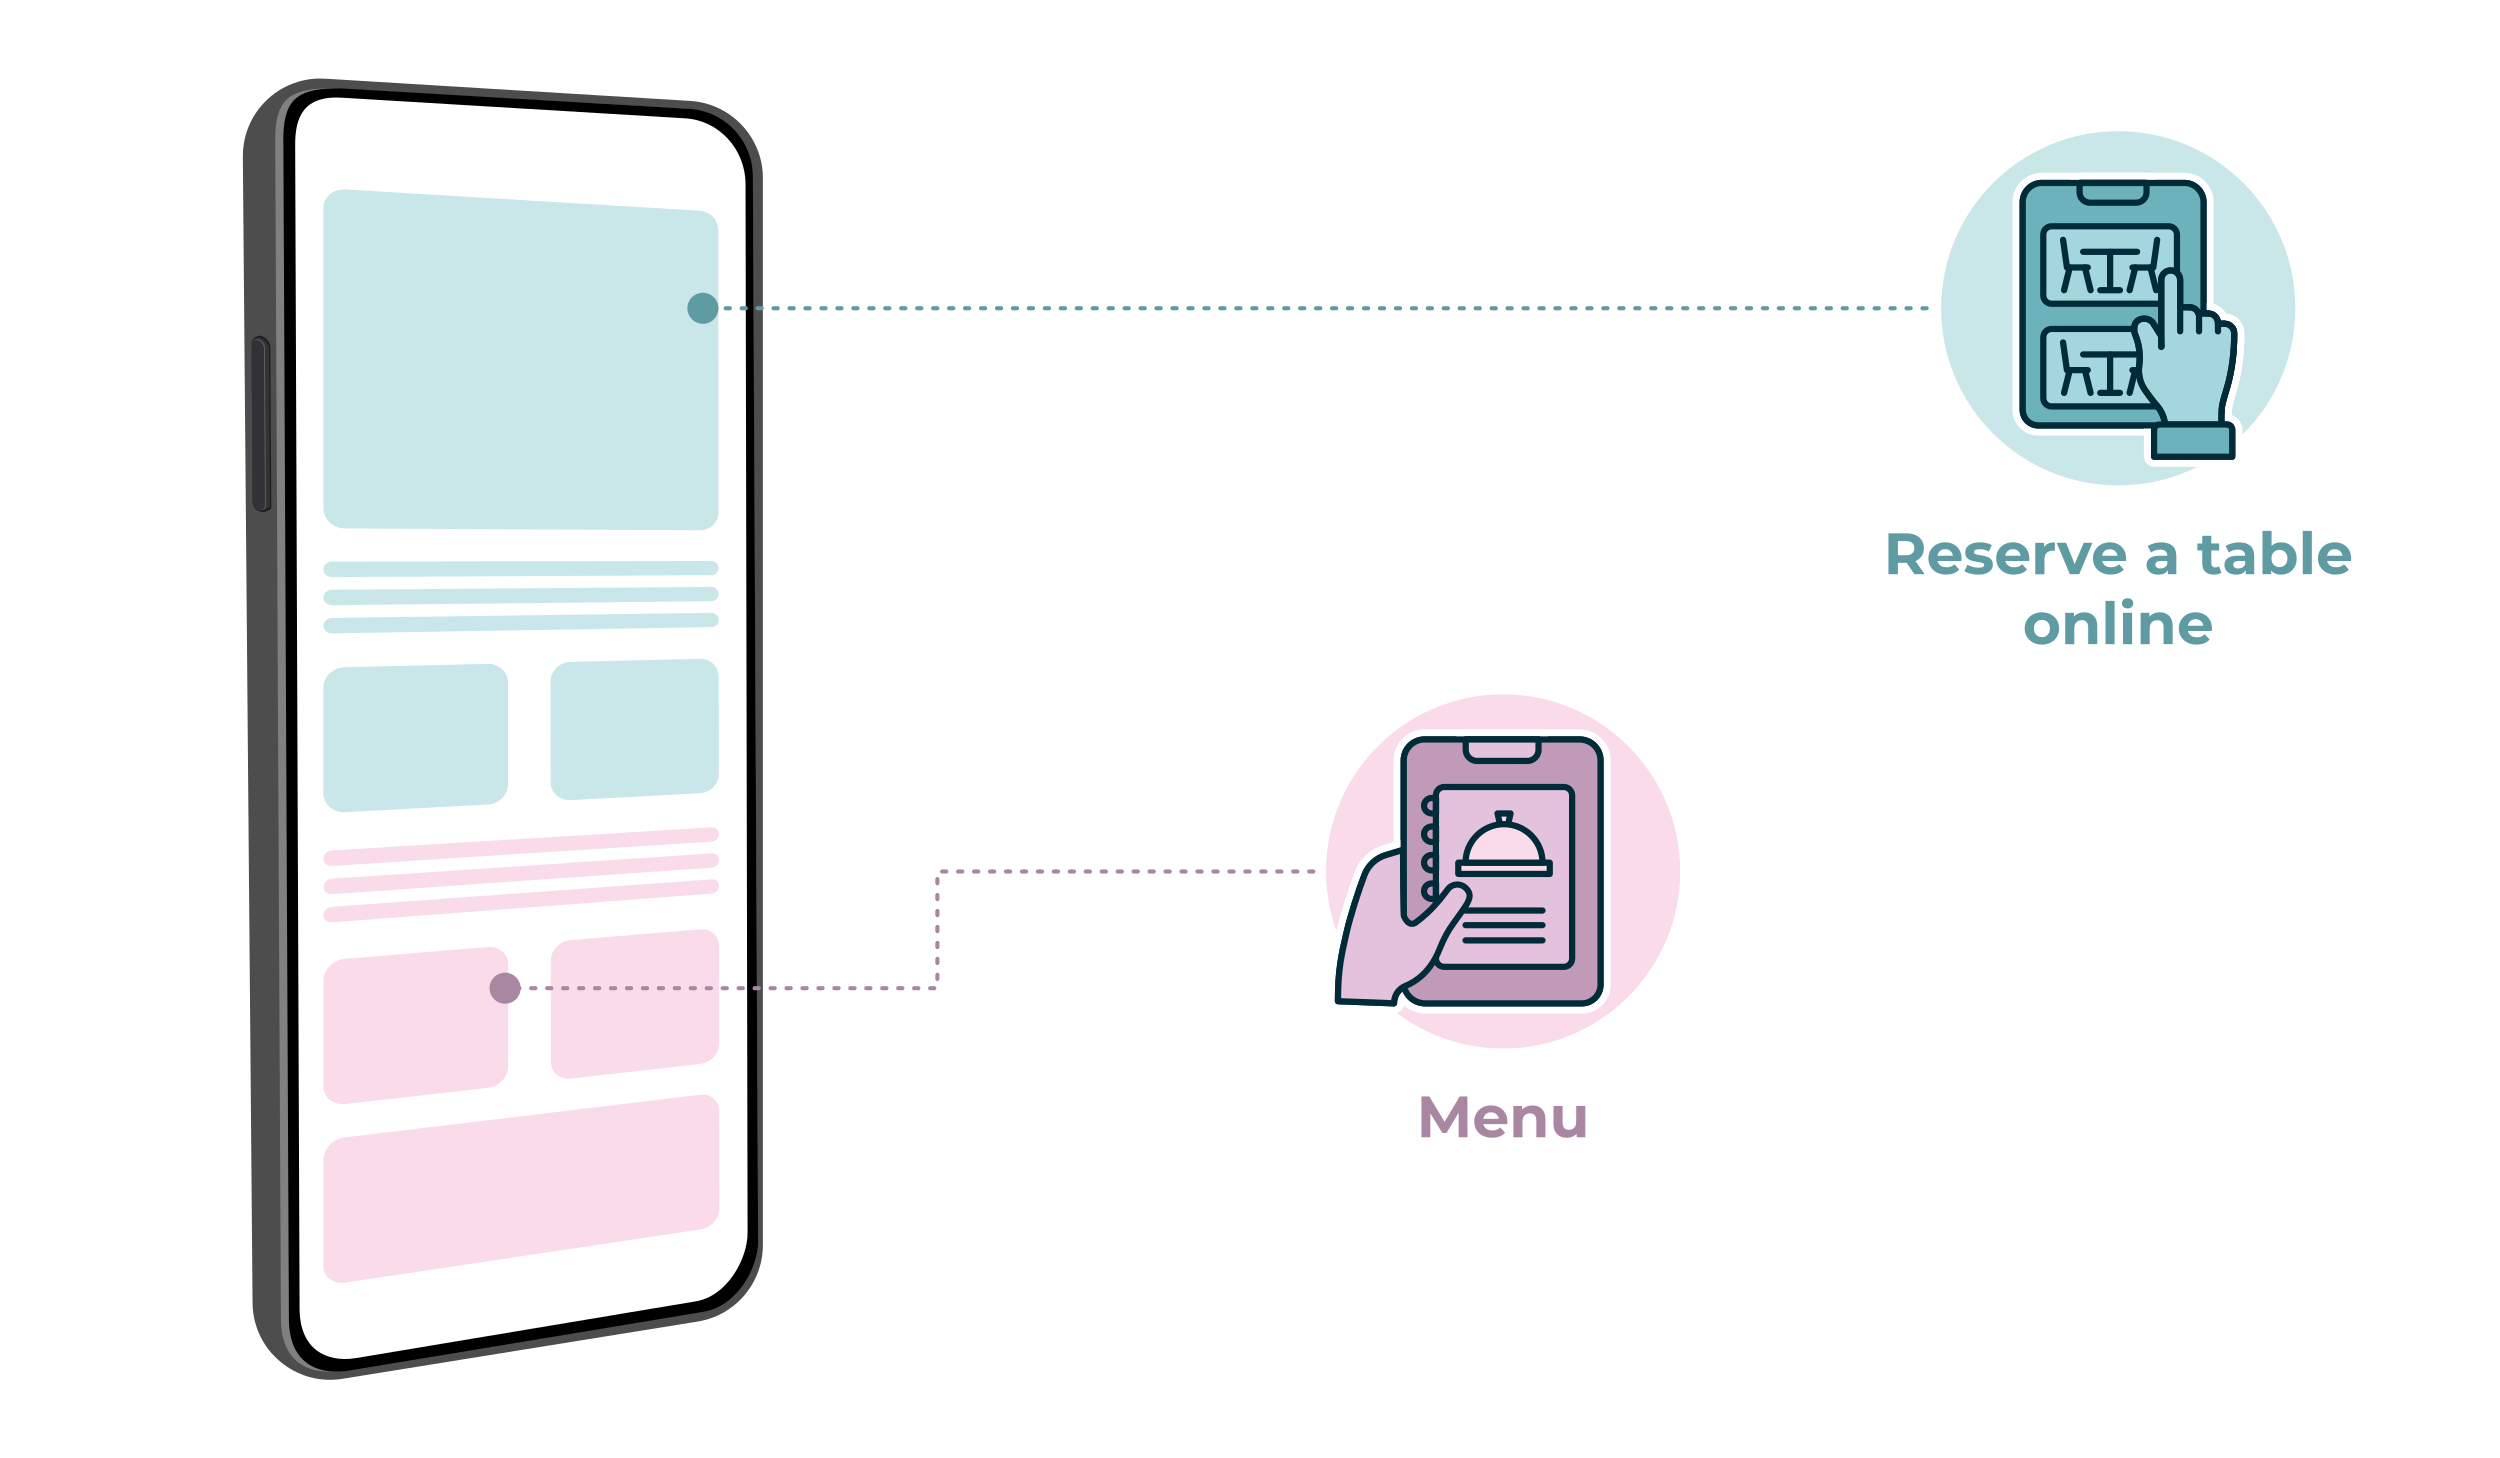 <?xml version="1.0" encoding="UTF-8"?><svg id="Ebene_2" xmlns="http://www.w3.org/2000/svg" viewBox="0 0 600 350"><defs><style>.cls-1{fill:#fff;}.cls-2{fill:#f3a7bd;}.cls-3{fill:#323137;}.cls-4{fill:#5e9ba3;}.cls-5{fill:#4d4d4d;}.cls-6{fill:#f9dbea;}.cls-7{fill:#333;}.cls-8{fill:gray;}.cls-9{fill:#e4c2dd;}.cls-10{fill:#6bb2ba;}.cls-11{fill:#0d0d11;}.cls-12{fill:#a3d7dd;}.cls-13{fill:#c19aba;}.cls-14{opacity:.73;}.cls-15{fill:#022b39;}.cls-16{fill:#a987a2;}.cls-17{fill:#c9e6e9;}.cls-18{fill:#d5839d;}.cls-19{fill:#626268;}</style></defs><g><path class="cls-4" d="m453.23,137.8v-9.8h4.24c.88,0,1.63.14,2.27.43s1.12.69,1.47,1.23c.35.53.52,1.17.52,1.9s-.17,1.36-.52,1.88-.83.93-1.47,1.21c-.63.28-1.39.42-2.27.42h-2.98l1.01-.99v3.72h-2.27Zm2.27-3.47l-1.01-1.06h2.86c.7,0,1.22-.15,1.57-.46.35-.3.52-.72.52-1.25s-.17-.96-.52-1.26-.87-.45-1.57-.45h-2.86l1.01-1.08v5.56Zm3.96,3.47l-2.45-3.56h2.42l2.48,3.56h-2.45Z"/><path class="cls-4" d="m467.11,137.91c-.86,0-1.61-.17-2.26-.5-.65-.34-1.15-.8-1.5-1.38-.35-.58-.53-1.25-.53-2s.17-1.43.52-2.01c.35-.58.83-1.04,1.44-1.37.61-.33,1.29-.5,2.06-.5s1.4.16,2,.47c.59.31,1.06.76,1.41,1.34.34.58.52,1.28.52,2.09,0,.08,0,.18-.01.29,0,.11-.02.21-.03.3h-6.12v-1.27h4.97l-.84.38c0-.39-.08-.73-.24-1.02-.16-.29-.38-.52-.66-.68-.28-.16-.61-.25-.98-.25s-.7.08-.99.25c-.29.16-.51.39-.67.69-.16.29-.24.64-.24,1.04v.34c0,.41.09.77.27,1.08.18.31.44.55.77.71.33.16.72.24,1.17.24.4,0,.75-.06,1.06-.18.3-.12.58-.3.83-.55l1.16,1.26c-.34.39-.78.69-1.3.9s-1.12.31-1.81.31Z"/><path class="cls-4" d="m474.73,137.91c-.64,0-1.26-.08-1.85-.23-.59-.15-1.06-.35-1.41-.58l.73-1.57c.35.21.75.39,1.23.52.47.14.94.2,1.39.2.5,0,.86-.06,1.07-.18.21-.12.32-.29.32-.5,0-.18-.08-.31-.25-.4-.16-.09-.38-.16-.65-.2-.27-.05-.57-.09-.89-.14-.32-.05-.65-.11-.97-.19-.33-.08-.62-.2-.9-.36-.27-.16-.49-.37-.65-.64-.16-.27-.25-.62-.25-1.05,0-.48.14-.9.41-1.26.28-.36.67-.65,1.2-.86s1.15-.31,1.88-.31c.51,0,1.04.06,1.57.17.53.11.97.28,1.33.49l-.73,1.55c-.36-.21-.73-.36-1.1-.44-.37-.08-.73-.12-1.07-.12-.49,0-.84.07-1.06.2-.22.13-.34.3-.34.5,0,.19.08.33.25.42s.38.17.65.22.57.1.89.15c.32.04.65.1.97.19.33.08.62.2.89.36.27.15.48.36.65.63.17.27.25.61.25,1.04,0,.47-.14.88-.42,1.24-.28.36-.68.64-1.21.85-.53.21-1.17.31-1.92.31Z"/><path class="cls-4" d="m483.37,137.91c-.86,0-1.61-.17-2.26-.5-.65-.34-1.15-.8-1.5-1.38-.35-.58-.53-1.25-.53-2s.17-1.43.52-2.01c.35-.58.83-1.04,1.44-1.37.61-.33,1.29-.5,2.06-.5s1.4.16,2,.47c.59.31,1.06.76,1.41,1.34.34.58.52,1.28.52,2.09,0,.08,0,.18-.01.29,0,.11-.02.21-.03.3h-6.12v-1.27h4.97l-.84.38c0-.39-.08-.73-.24-1.02-.16-.29-.38-.52-.66-.68-.28-.16-.61-.25-.98-.25s-.7.08-.99.25c-.29.16-.51.39-.67.69-.16.29-.24.64-.24,1.04v.34c0,.41.09.77.27,1.08.18.31.44.55.77.71.33.16.72.24,1.17.24.4,0,.75-.06,1.06-.18.3-.12.58-.3.83-.55l1.16,1.26c-.34.39-.78.69-1.3.9s-1.12.31-1.81.31Z"/><path class="cls-4" d="m488.47,137.8v-7.53h2.09v2.13l-.29-.62c.22-.53.58-.94,1.08-1.21.49-.28,1.1-.41,1.81-.41v2.02c-.09,0-.18-.02-.25-.02-.07,0-.15,0-.24,0-.6,0-1.08.17-1.45.51-.37.34-.55.87-.55,1.59v3.56h-2.18Z"/><path class="cls-4" d="m496.76,137.8l-3.16-7.53h2.25l2.63,6.48h-1.12l2.73-6.48h2.1l-3.18,7.53h-2.25Z"/><path class="cls-4" d="m506.61,137.91c-.86,0-1.61-.17-2.26-.5s-1.15-.8-1.5-1.38c-.36-.58-.53-1.25-.53-2s.17-1.43.53-2.01c.35-.58.83-1.04,1.43-1.37.61-.33,1.29-.5,2.06-.5s1.4.16,2,.47c.59.31,1.06.76,1.41,1.34.35.58.52,1.28.52,2.09,0,.08,0,.18-.01.29,0,.11-.02.21-.03.3h-6.12v-1.27h4.97l-.84.38c0-.39-.08-.73-.24-1.02-.16-.29-.38-.52-.66-.68-.28-.16-.61-.25-.98-.25s-.7.08-.99.25c-.29.16-.51.39-.67.69s-.24.64-.24,1.04v.34c0,.41.09.77.27,1.08.18.31.44.55.77.71.33.16.72.24,1.17.24.4,0,.75-.06,1.06-.18.3-.12.58-.3.83-.55l1.16,1.26c-.35.39-.78.69-1.3.9-.52.21-1.12.31-1.81.31Z"/><path class="cls-4" d="m517.99,137.91c-.59,0-1.09-.1-1.51-.3s-.74-.47-.97-.82c-.22-.35-.34-.73-.34-1.16s.11-.84.33-1.18c.22-.34.57-.6,1.04-.79.48-.19,1.1-.29,1.86-.29h2v1.27h-1.76c-.51,0-.87.08-1.06.25-.19.17-.29.38-.29.63,0,.28.11.5.33.67.22.16.52.25.9.25s.69-.09.98-.26c.29-.17.5-.43.63-.76l.34,1.01c-.16.49-.45.85-.87,1.11s-.96.38-1.62.38Zm2.3-.11v-1.47l-.14-.32v-2.63c0-.47-.14-.83-.43-1.09-.29-.26-.72-.39-1.31-.39-.4,0-.8.06-1.18.19-.39.13-.72.3-.99.51l-.78-1.53c.41-.29.91-.51,1.48-.67.58-.16,1.17-.24,1.76-.24,1.15,0,2.04.27,2.67.81.63.54.95,1.39.95,2.53v4.3h-2.04Z"/><path class="cls-4" d="m527.37,132.11v-1.68h5.22v1.68h-5.22Zm3.98,5.8c-.89,0-1.58-.23-2.07-.68-.5-.45-.74-1.13-.74-2.02v-6.61h2.18v6.58c0,.32.08.56.25.74s.4.26.69.26c.34,0,.64-.09.88-.28l.59,1.54c-.22.16-.49.28-.8.36-.31.08-.64.12-.97.12Z"/><path class="cls-4" d="m536.68,137.91c-.59,0-1.09-.1-1.51-.3s-.74-.47-.97-.82c-.22-.35-.34-.73-.34-1.16s.11-.84.33-1.18c.22-.34.57-.6,1.04-.79.48-.19,1.1-.29,1.86-.29h2v1.27h-1.76c-.51,0-.87.08-1.06.25-.19.17-.29.38-.29.63,0,.28.11.5.33.67.22.16.52.25.9.25s.69-.09.98-.26c.29-.17.5-.43.63-.76l.34,1.01c-.16.49-.45.85-.87,1.11s-.96.38-1.62.38Zm2.3-.11v-1.47l-.14-.32v-2.63c0-.47-.14-.83-.43-1.09-.29-.26-.72-.39-1.31-.39-.4,0-.8.06-1.18.19-.39.13-.72.3-.99.51l-.78-1.53c.41-.29.91-.51,1.48-.67.58-.16,1.17-.24,1.76-.24,1.15,0,2.04.27,2.67.81.63.54.95,1.39.95,2.53v4.3h-2.04Z"/><path class="cls-4" d="m543,137.8v-10.39h2.18v4.38l-.14,2.23.04,2.24v1.54h-2.09Zm4.45.11c-.66,0-1.23-.14-1.71-.42-.48-.28-.84-.71-1.09-1.28-.25-.57-.38-1.3-.38-2.18s.13-1.61.4-2.18c.27-.57.64-.99,1.11-1.27.48-.28,1.03-.42,1.67-.42.71,0,1.35.16,1.91.48.56.32,1.01.77,1.34,1.34.33.58.5,1.27.5,2.06s-.17,1.47-.5,2.04c-.33.58-.78,1.03-1.34,1.35-.57.32-1.2.48-1.91.48Zm-.38-1.79c.36,0,.69-.08.97-.25.28-.17.51-.41.69-.72.17-.31.26-.68.26-1.11s-.09-.81-.26-1.12c-.17-.31-.4-.55-.69-.71-.29-.17-.61-.25-.97-.25s-.69.08-.98.25-.52.41-.69.71c-.17.31-.25.68-.25,1.12s.08.8.25,1.11c.17.31.4.55.69.72s.62.25.98.25Z"/><path class="cls-4" d="m552.66,137.8v-10.39h2.18v10.39h-2.18Z"/><path class="cls-4" d="m560.61,137.91c-.86,0-1.61-.17-2.26-.5s-1.15-.8-1.5-1.38c-.36-.58-.53-1.25-.53-2s.17-1.43.53-2.01c.35-.58.83-1.04,1.43-1.37.61-.33,1.29-.5,2.06-.5s1.4.16,2,.47c.59.31,1.06.76,1.41,1.34.35.58.52,1.28.52,2.09,0,.08,0,.18-.01.29,0,.11-.02.21-.03.3h-6.12v-1.27h4.97l-.84.38c0-.39-.08-.73-.24-1.02-.16-.29-.38-.52-.66-.68-.28-.16-.61-.25-.98-.25s-.7.08-.99.25c-.29.16-.51.39-.67.69s-.24.64-.24,1.04v.34c0,.41.09.77.27,1.08.18.31.44.55.77.71.33.16.72.24,1.17.24.4,0,.75-.06,1.06-.18.3-.12.58-.3.83-.55l1.16,1.26c-.35.39-.78.69-1.3.9-.52.21-1.12.31-1.81.31Z"/><path class="cls-4" d="m490.06,154.71c-.8,0-1.51-.17-2.13-.5-.62-.34-1.11-.8-1.47-1.38-.36-.58-.54-1.25-.54-2s.18-1.43.54-2.01.85-1.04,1.47-1.37c.62-.33,1.33-.5,2.13-.5s1.5.17,2.13.5c.62.33,1.12.79,1.47,1.36.35.58.53,1.25.53,2.02s-.18,1.41-.53,2c-.35.58-.84,1.04-1.47,1.38s-1.33.5-2.13.5Zm0-1.79c.36,0,.69-.08.98-.25.29-.17.52-.41.69-.72.17-.31.25-.68.25-1.11s-.08-.81-.25-1.12c-.17-.31-.4-.55-.69-.71-.29-.17-.62-.25-.98-.25s-.69.08-.98.25c-.29.17-.52.41-.69.71-.17.31-.26.68-.26,1.12s.09.8.26,1.11c.17.31.4.55.69.72.29.17.62.25.98.25Z"/><path class="cls-4" d="m500.22,146.95c.6,0,1.13.12,1.6.36.47.24.84.6,1.11,1.09.27.49.41,1.12.41,1.88v4.31h-2.18v-3.98c0-.61-.13-1.05-.4-1.34-.27-.29-.64-.43-1.13-.43-.35,0-.66.07-.93.22-.28.15-.49.37-.64.67-.15.3-.23.68-.23,1.15v3.72h-2.18v-7.53h2.09v2.09l-.39-.63c.27-.5.66-.89,1.16-1.16.5-.27,1.08-.41,1.72-.41Z"/><path class="cls-4" d="m505.32,154.6v-10.39h2.18v10.39h-2.18Z"/><path class="cls-4" d="m510.62,146.02c-.4,0-.73-.12-.98-.35-.25-.23-.38-.52-.38-.87s.13-.63.38-.87.58-.35.98-.35.73.11.98.33.38.5.38.85c0,.36-.12.67-.37.9-.25.24-.58.36-.99.36Zm-1.09,8.58v-7.53h2.18v7.53h-2.18Z"/><path class="cls-4" d="m518.32,146.95c.6,0,1.13.12,1.6.36.47.24.84.6,1.11,1.09.27.49.41,1.12.41,1.88v4.31h-2.18v-3.98c0-.61-.13-1.05-.4-1.34-.27-.29-.64-.43-1.13-.43-.34,0-.66.07-.93.22-.28.15-.49.37-.64.67-.15.3-.23.68-.23,1.15v3.72h-2.18v-7.53h2.09v2.09l-.39-.63c.27-.5.66-.89,1.16-1.16.5-.27,1.08-.41,1.72-.41Z"/><path class="cls-4" d="m527.21,154.71c-.86,0-1.61-.17-2.26-.5s-1.15-.8-1.5-1.38c-.36-.58-.53-1.25-.53-2s.17-1.43.53-2.01c.35-.58.83-1.04,1.43-1.37.61-.33,1.29-.5,2.06-.5s1.4.16,2,.47c.59.31,1.06.76,1.41,1.34.35.58.52,1.28.52,2.09,0,.08,0,.18-.01.29,0,.11-.02.21-.03.3h-6.12v-1.27h4.97l-.84.38c0-.39-.08-.73-.24-1.02-.16-.29-.38-.52-.66-.68-.28-.16-.61-.25-.98-.25s-.7.08-.99.25c-.29.16-.51.39-.67.69s-.24.64-.24,1.04v.34c0,.41.09.77.27,1.08.18.31.44.55.77.71.33.16.72.24,1.17.24.4,0,.75-.06,1.06-.18.3-.12.58-.3.83-.55l1.16,1.26c-.35.39-.78.69-1.3.9-.52.21-1.12.31-1.81.31Z"/></g><circle class="cls-17" cx="508.38" cy="73.99" r="42.5"/><g><path class="cls-16" d="m341.15,272.95v-9.8h1.88l4.17,6.92h-.99l4.1-6.92h1.86l.03,9.8h-2.13v-6.54s.38,0,.38,0l-3.28,5.5h-1.02l-3.35-5.5h.48v6.54h-2.13Z"/><path class="cls-16" d="m358.11,273.06c-.86,0-1.61-.17-2.26-.5-.65-.34-1.15-.8-1.5-1.38s-.53-1.25-.53-2,.17-1.43.52-2.01c.35-.58.83-1.04,1.44-1.37.61-.33,1.29-.5,2.06-.5s1.4.16,2,.47,1.06.76,1.41,1.34c.34.58.52,1.28.52,2.09,0,.08,0,.18-.01.29,0,.11-.02.21-.03.3h-6.12v-1.27h4.97l-.84.38c0-.39-.08-.73-.24-1.02-.16-.29-.38-.52-.66-.68-.28-.16-.61-.25-.98-.25s-.7.08-.99.25c-.29.16-.51.39-.67.69-.16.29-.24.64-.24,1.04v.34c0,.41.09.77.27,1.08.18.31.44.55.77.71s.72.25,1.17.25c.4,0,.75-.06,1.06-.18.3-.12.58-.3.83-.55l1.16,1.26c-.34.39-.78.69-1.3.9s-1.12.32-1.81.32Z"/><path class="cls-16" d="m367.78,265.31c.6,0,1.13.12,1.6.36.47.24.84.6,1.11,1.09.27.49.41,1.12.41,1.88v4.31h-2.18v-3.98c0-.61-.13-1.05-.4-1.34-.27-.29-.64-.43-1.13-.43-.35,0-.66.07-.93.22-.28.15-.49.37-.64.67-.15.3-.23.68-.23,1.15v3.72h-2.18v-7.53h2.09v2.09l-.39-.63c.27-.5.66-.89,1.16-1.16.5-.27,1.08-.41,1.72-.41Z"/><path class="cls-16" d="m376.06,273.06c-.63,0-1.18-.12-1.67-.36-.49-.24-.87-.61-1.14-1.11-.27-.5-.41-1.14-.41-1.91v-4.26h2.18v3.93c0,.62.13,1.08.4,1.38.27.29.64.44,1.13.44.34,0,.63-.07.9-.22.26-.14.47-.37.62-.67.15-.3.22-.68.22-1.14v-3.72h2.18v7.53h-2.07v-2.07l.38.6c-.25.52-.62.92-1.11,1.18-.49.27-1.02.4-1.6.4Z"/></g><path class="cls-6" d="m403.24,209.14c0,23.47-19.03,42.5-42.5,42.5-23.47,0-42.5-19.03-42.5-42.5s19.03-42.5,42.5-42.5c23.47,0,42.5,19.03,42.5,42.5Z"/><g><path class="cls-5" d="m65.32,324.9c1.68,1.89,3.74,3.43,6.04,4.51.47.22.94.42,1.42.6,1.13.42,2.31.73,3.52.92.29.05.58.08.87.12,1.62.18,3.3.14,5-.13,14.29-2.3,28.58-4.61,42.86-6.91,14.15-2.28,28.29-4.56,42.44-6.84,1.48-.24,2.89-.65,4.22-1.2.72-.3,1.41-.64,2.08-1.03.37-.21.74-.44,1.09-.68.71-.48,1.39-1,2.02-1.57,2.67-2.38,4.62-5.51,5.57-9.03.42-1.55.64-3.17.64-4.84v-65.03c0-35.02,0-70.04,0-105.06,0-28.66,0-57.31,0-85.97,0-.48-.02-.96-.05-1.43-.11-1.48-.4-2.92-.84-4.28-.46-1.44-1.1-2.8-1.88-4.06-.8-1.29-1.75-2.48-2.84-3.53-.5-.49-1.03-.95-1.58-1.37-.61-.48-1.26-.92-1.93-1.32-2.46-1.46-5.29-2.37-8.33-2.55-13.2-.8-26.41-1.61-39.61-2.41-16.01-.98-32.02-1.95-48.03-2.93-.51-.03-1.02-.04-1.52-.03-.31,0-.62.02-.92.04-1.29.09-2.54.31-3.74.65-.52.15-1.02.31-1.52.5-2.48.94-4.72,2.4-6.57,4.25-.51.51-.99,1.05-1.44,1.61-.97,1.23-1.79,2.58-2.43,4.03-.63,1.42-1.08,2.93-1.34,4.51-.17,1.02-.25,2.07-.24,3.15,0,.47,0,.94.01,1.41.26,30.14.51,60.28.77,90.43.31,36.25.62,72.5.92,108.75.2,24.14.41,48.27.61,72.41,0,.72.01,1.44.02,2.15.03,3.26.89,6.3,2.37,8.93.44.78.93,1.53,1.47,2.23.27.35.55.69.85,1.02Z"/><path class="cls-8" d="m168.28,314.9l-86.43,14.07c-9.39,1.34-14.43-3.66-14.43-12.25l-1.37-283.96c.2-9.61,4.15-11.56,13.84-11.56l85.22,4.92c8.67.5,15.47,7.52,15.55,16.07l1.28,255.79c.06,6.18-5.13,15.74-13.67,16.91Z"/><path d="m168.51,314.9l-84.98,14.07c-9.23,1.34-14.19-3.66-14.19-12.25l-1.34-283.96c.2-9.61,4.08-11.56,13.61-11.56l83.79,4.92c8.53.5,15.21,7.52,15.29,16.07l1.26,255.79c.06,6.18-5.04,15.74-13.44,16.91Z"/><path class="cls-1" d="m166.7,312.37l-81.37,13.59c-7.07,1.08-13.43-2.14-13.43-11.96l-1.06-279.23c0-6.51,1.85-12.03,11.61-11.3l82.01,4.93c8.07.49,14.4,7.35,14.47,15.69l.49,251.76c.05,6.04-4.77,15.37-12.72,16.52Z"/><g><g class="cls-14"><path class="cls-11" d="m63.12,122.86h.2c.5,0,1.8-.55,1.8-1.05l-.24-38.62c0-1.21-1.46-2.64-2.66-2.63h0c-.51,0-1.7.75-1.7,1.26l.25,39.13c0,1.11,1.25,1.92,2.35,1.91Z"/></g><path class="cls-7" d="m62.87,122.4h.19c.48,0,1.73-.53,1.73-1.01l-.23-37.81c0-1.16-1.4-2.53-2.56-2.52h0c-.49,0-1.63.72-1.63,1.21l.24,38.3c0,1.06,1.2,1.84,2.26,1.83Z"/><path class="cls-19" d="m62.71,122.31h.22c.49,0,.88-.4.87-.89l-.23-37.94c0-1.17-.96-2.11-2.13-2.1h-.03c-.5,0-.89.41-.89.9l.23,38.1c0,1.07.88,1.93,1.95,1.92Z"/><path class="cls-3" d="m62.54,122.28h.19c.48,0,.87-.4.86-.88l-.23-37.81c0-1.16-.95-2.09-2.11-2.08h0c-.49,0-.89.4-.88.9l.23,37.97c0,1.06.87,1.91,1.93,1.9Z"/></g></g><g><path class="cls-17" d="m82.85,126.83l85.15.43c2.47.01,4.46-1.93,4.45-4.35l-.05-67.7c0-2.41-1.99-4.48-4.46-4.63l-85.09-5.12c-2.88-.17-5.23,1.81-5.23,4.43v72.15c0,2.62,2.35,4.76,5.23,4.78Z"/><path class="cls-17" d="m136.92,192.03l31.14-1.66c2.47-.13,4.46-2.2,4.46-4.61l-.03-23.37c0-2.41-2-4.33-4.46-4.27l-31.13.73c-2.62.06-4.76,2.14-4.76,4.65l.02,24.24c0,2.51,2.14,4.42,4.76,4.29Z"/><path class="cls-17" d="m82.85,194.91l34.19-1.82c2.71-.14,4.89-2.31,4.89-4.84v-24.46c-.01-2.53-2.2-4.53-4.9-4.46l-34.18.8c-2.88.07-5.23,2.25-5.23,4.88v25.42c0,2.63,2.35,4.63,5.23,4.48Z"/><g><path class="cls-17" d="m79.67,138.5l91.07-.45c.96,0,1.74-.77,1.73-1.72h0c0-.94-.78-1.71-1.74-1.7l-91.06.16c-1.13,0-2.05.83-2.05,1.86h0c0,1.03.92,1.85,2.05,1.85Z"/><path class="cls-17" d="m79.67,145.25l91.07-.97c.96-.01,1.74-.78,1.74-1.73h0c0-.94-.78-1.7-1.74-1.69l-91.07.68c-1.13,0-2.05.85-2.05,1.87h0c0,1.03.92,1.85,2.05,1.83Z"/><path class="cls-17" d="m79.67,152.01l91.08-1.5c.96-.02,1.74-.79,1.74-1.74h0c0-.94-.78-1.7-1.74-1.68l-91.07,1.21c-1.13.01-2.05.86-2.05,1.88h0c0,1.03.92,1.84,2.05,1.82Z"/></g><g><path class="cls-6" d="m79.67,207.82l91.13-5.84c.96-.06,1.74-.88,1.74-1.82h0c0-.94-.78-1.66-1.74-1.6l-91.13,5.55c-1.13.07-2.05.96-2.05,1.98h0c0,1.03.92,1.8,2.05,1.73Z"/><path class="cls-6" d="m79.67,214.59l91.14-6.36c.96-.07,1.74-.89,1.74-1.83h0c0-.94-.78-1.66-1.74-1.59l-91.13,6.07c-1.13.08-2.05.97-2.05,2h0c0,1.03.92,1.8,2.05,1.72Z"/><path class="cls-6" d="m79.67,221.35l91.14-6.89c.96-.07,1.74-.9,1.74-1.84h0c0-.94-.78-1.65-1.74-1.58l-91.14,6.6c-1.13.08-2.05.98-2.05,2.01h0c0,1.03.92,1.79,2.05,1.71Z"/></g><path class="cls-6" d="m136.97,258.85l31.17-3.52c2.47-.28,4.46-2.47,4.46-4.89l-.03-23.4c0-2.42-2-4.21-4.47-4.01l-31.15,2.59c-2.63.22-4.76,2.43-4.76,4.94l.02,24.28c0,2.51,2.14,4.3,4.77,4.01Z"/><path class="cls-6" d="m82.86,264.96l34.22-3.87c2.71-.31,4.89-2.61,4.89-5.14v-24.5c-.01-2.53-2.2-4.4-4.91-4.18l-34.2,2.85c-2.89.24-5.24,2.57-5.24,5.2v25.46c0,2.63,2.35,4.5,5.24,4.17Z"/><path class="cls-6" d="m82.86,307.82l85.31-12.77c2.47-.37,4.46-2.63,4.46-5.05l-.03-23.42c0-2.42-2-4.14-4.47-3.85l-85.28,10.23c-2.89.35-5.24,2.76-5.24,5.4v25.49c0,2.64,2.35,4.42,5.24,3.99Z"/></g><g><path class="cls-4" d="m462.39,74.48h-1c-.27,0-.5-.22-.5-.5s.22-.5.5-.5h1c.27,0,.5.22.5.5s-.22.5-.5.5Zm-3.83,0h-1c-.27,0-.5-.22-.5-.5s.22-.5.5-.5h1c.27,0,.5.22.5.5s-.22.5-.5.5Zm-3.83,0h-1c-.27,0-.5-.22-.5-.5s.22-.5.5-.5h1c.27,0,.5.22.5.5s-.22.5-.5.5Zm-3.83,0h-1c-.27,0-.5-.22-.5-.5s.22-.5.5-.5h1c.27,0,.5.22.5.5s-.22.5-.5.5Zm-3.83,0h-1c-.27,0-.5-.22-.5-.5s.22-.5.5-.5h1c.27,0,.5.22.5.5s-.22.5-.5.5Zm-3.83,0h-1c-.27,0-.5-.22-.5-.5s.22-.5.5-.5h1c.27,0,.5.22.5.5s-.22.5-.5.5Zm-3.83,0h-1c-.27,0-.5-.22-.5-.5s.22-.5.5-.5h1c.27,0,.5.22.5.5s-.22.5-.5.5Zm-3.83,0h-1c-.27,0-.5-.22-.5-.5s.22-.5.5-.5h1c.27,0,.5.22.5.5s-.22.5-.5.5Zm-3.83,0h-1c-.27,0-.5-.22-.5-.5s.22-.5.5-.5h1c.27,0,.5.22.5.5s-.22.5-.5.5Zm-3.83,0h-1c-.27,0-.5-.22-.5-.5s.22-.5.5-.5h1c.27,0,.5.22.5.5s-.22.5-.5.5Zm-3.83,0h-1c-.27,0-.5-.22-.5-.5s.22-.5.5-.5h1c.27,0,.5.22.5.5s-.22.5-.5.5Zm-3.83,0h-1c-.27,0-.5-.22-.5-.5s.22-.5.5-.5h1c.27,0,.5.22.5.5s-.22.5-.5.5Zm-3.83,0h-1c-.27,0-.5-.22-.5-.5s.22-.5.5-.5h1c.27,0,.5.22.5.5s-.22.5-.5.5Zm-3.83,0h-1c-.27,0-.5-.22-.5-.5s.22-.5.5-.5h1c.27,0,.5.22.5.5s-.22.5-.5.5Zm-3.83,0h-1c-.27,0-.5-.22-.5-.5s.22-.5.5-.5h1c.27,0,.5.22.5.5s-.22.5-.5.5Zm-3.83,0h-1c-.27,0-.5-.22-.5-.5s.22-.5.5-.5h1c.27,0,.5.22.5.5s-.22.5-.5.5Zm-3.83,0h-1c-.27,0-.5-.22-.5-.5s.22-.5.5-.5h1c.27,0,.5.22.5.5s-.22.5-.5.5Zm-3.83,0h-1c-.27,0-.5-.22-.5-.5s.22-.5.5-.5h1c.27,0,.5.22.5.5s-.22.5-.5.5Zm-3.83,0h-1c-.27,0-.5-.22-.5-.5s.22-.5.5-.5h1c.27,0,.5.22.5.5s-.22.5-.5.5Zm-3.83,0h-1c-.27,0-.5-.22-.5-.5s.22-.5.5-.5h1c.27,0,.5.22.5.5s-.22.5-.5.5Zm-3.83,0h-1c-.27,0-.5-.22-.5-.5s.22-.5.5-.5h1c.27,0,.5.22.5.5s-.22.5-.5.5Zm-3.83,0h-1c-.27,0-.5-.22-.5-.5s.22-.5.5-.5h1c.27,0,.5.22.5.5s-.22.5-.5.5Zm-3.83,0h-1c-.27,0-.5-.22-.5-.5s.22-.5.5-.5h1c.27,0,.5.22.5.5s-.22.5-.5.5Zm-3.83,0h-1c-.27,0-.5-.22-.5-.5s.22-.5.5-.5h1c.27,0,.5.22.5.5s-.22.5-.5.5Zm-3.83,0h-1c-.27,0-.5-.22-.5-.5s.22-.5.5-.5h1c.27,0,.5.22.5.5s-.22.5-.5.5Zm-3.83,0h-1c-.27,0-.5-.22-.5-.5s.22-.5.5-.5h1c.27,0,.5.22.5.5s-.22.5-.5.5Zm-3.83,0h-1c-.27,0-.5-.22-.5-.5s.22-.5.5-.5h1c.27,0,.5.22.5.5s-.22.5-.5.5Zm-3.83,0h-1c-.27,0-.5-.22-.5-.5s.22-.5.5-.5h1c.27,0,.5.22.5.5s-.22.5-.5.5Zm-3.83,0h-1c-.27,0-.5-.22-.5-.5s.22-.5.5-.5h1c.27,0,.5.22.5.5s-.22.5-.5.5Zm-3.83,0h-1c-.27,0-.5-.22-.5-.5s.22-.5.5-.5h1c.27,0,.5.22.5.5s-.22.5-.5.5Zm-3.83,0h-1c-.27,0-.5-.22-.5-.5s.22-.5.5-.5h1c.27,0,.5.22.5.5s-.22.5-.5.5Zm-3.83,0h-1c-.27,0-.5-.22-.5-.5s.22-.5.5-.5h1c.27,0,.5.22.5.5s-.22.5-.5.5Zm-3.83,0h-1c-.27,0-.5-.22-.5-.5s.22-.5.5-.5h1c.27,0,.5.22.5.5s-.22.5-.5.5Zm-3.83,0h-1c-.27,0-.5-.22-.5-.5s.22-.5.5-.5h1c.27,0,.5.22.5.5s-.22.5-.5.5Zm-3.83,0h-1c-.27,0-.5-.22-.5-.5s.22-.5.5-.5h1c.27,0,.5.22.5.5s-.22.5-.5.5Zm-3.83,0h-1c-.27,0-.5-.22-.5-.5s.22-.5.5-.5h1c.27,0,.5.22.5.5s-.22.5-.5.5Zm-3.83,0h-1c-.27,0-.5-.22-.5-.5s.22-.5.5-.5h1c.27,0,.5.22.5.5s-.22.5-.5.5Zm-3.83,0h-1c-.27,0-.5-.22-.5-.5s.22-.5.5-.5h1c.27,0,.5.22.5.5s-.22.5-.5.5Zm-3.83,0h-1c-.27,0-.5-.22-.5-.5s.22-.5.5-.5h1c.27,0,.5.22.5.5s-.22.5-.5.5Zm-3.83,0h-1c-.27,0-.5-.22-.5-.5s.22-.5.5-.5h1c.27,0,.5.22.5.5s-.22.5-.5.5Zm-3.83,0h-1c-.27,0-.5-.22-.5-.5s.22-.5.5-.5h1c.27,0,.5.22.5.5s-.22.5-.5.5Zm-3.83,0h-1c-.27,0-.5-.22-.5-.5s.22-.5.5-.5h1c.27,0,.5.22.5.5s-.22.5-.5.5Zm-3.83,0h-1c-.27,0-.5-.22-.5-.5s.22-.5.5-.5h1c.27,0,.5.22.5.5s-.22.5-.5.5Zm-3.83,0h-1c-.27,0-.5-.22-.5-.5s.22-.5.5-.5h1c.27,0,.5.22.5.5s-.22.5-.5.5Zm-3.83,0h-1c-.27,0-.5-.22-.5-.5s.22-.5.5-.5h1c.27,0,.5.22.5.5s-.22.5-.5.5Zm-3.83,0h-1c-.27,0-.5-.22-.5-.5s.22-.5.5-.5h1c.27,0,.5.22.5.5s-.22.5-.5.5Zm-3.83,0h-1c-.27,0-.5-.22-.5-.5s.22-.5.5-.5h1c.27,0,.5.22.5.5s-.22.5-.5.5Zm-3.83,0h-1c-.27,0-.5-.22-.5-.5s.22-.5.5-.5h1c.27,0,.5.22.5.5s-.22.5-.5.5Zm-3.83,0h-1c-.27,0-.5-.22-.5-.5s.22-.5.5-.5h1c.27,0,.5.22.5.5s-.22.5-.5.5Zm-3.83,0h-1c-.27,0-.5-.22-.5-.5s.22-.5.5-.5h1c.27,0,.5.22.5.5s-.22.5-.5.5Zm-3.83,0h-1c-.27,0-.5-.22-.5-.5s.22-.5.5-.5h1c.27,0,.5.22.5.5s-.22.5-.5.5Zm-3.83,0h-1c-.27,0-.5-.22-.5-.5s.22-.5.5-.5h1c.27,0,.5.22.5.5s-.22.5-.5.5Zm-3.83,0h-1c-.27,0-.5-.22-.5-.5s.22-.5.5-.5h1c.27,0,.5.22.5.5s-.22.5-.5.5Zm-3.83,0h-1c-.27,0-.5-.22-.5-.5s.22-.5.5-.5h1c.27,0,.5.22.5.5s-.22.5-.5.5Zm-3.83,0h-1c-.27,0-.5-.22-.5-.5s.22-.5.5-.5h1c.27,0,.5.22.5.5s-.22.5-.5.5Zm-3.83,0h-1c-.27,0-.5-.22-.5-.5s.22-.5.5-.5h1c.27,0,.5.22.5.5s-.22.5-.5.5Zm-3.83,0h-1c-.27,0-.5-.22-.5-.5s.22-.5.5-.5h1c.27,0,.5.22.5.5s-.22.5-.5.5Zm-3.83,0h-1c-.27,0-.5-.22-.5-.5s.22-.5.5-.5h1c.27,0,.5.22.5.5s-.22.5-.5.5Zm-3.83,0h-1c-.27,0-.5-.22-.5-.5s.22-.5.5-.5h1c.27,0,.5.22.5.5s-.22.5-.5.5Zm-3.83,0h-1c-.27,0-.5-.22-.5-.5s.22-.5.5-.5h1c.27,0,.5.22.5.5s-.22.5-.5.5Zm-3.83,0h-1c-.27,0-.5-.22-.5-.5s.22-.5.5-.5h1c.27,0,.5.22.5.5s-.22.5-.5.5Zm-3.83,0h-1c-.27,0-.5-.22-.5-.5s.22-.5.5-.5h1c.27,0,.5.22.5.5s-.22.5-.5.5Zm-3.83,0h-1c-.27,0-.5-.22-.5-.5s.22-.5.5-.5h1c.27,0,.5.22.5.5s-.22.5-.5.5Zm-3.83,0h-1c-.27,0-.5-.22-.5-.5s.22-.5.5-.5h1c.27,0,.5.22.5.5s-.22.5-.5.5Zm-3.83,0h-1c-.27,0-.5-.22-.5-.5s.22-.5.5-.5h1c.27,0,.5.22.5.5s-.22.5-.5.5Zm-3.83,0h-1c-.27,0-.5-.22-.5-.5s.22-.5.5-.5h1c.27,0,.5.22.5.5s-.22.5-.5.5Zm-3.83,0h-1c-.27,0-.5-.22-.5-.5s.22-.5.5-.5h1c.27,0,.5.22.5.5s-.22.5-.5.5Zm-3.83,0h-1c-.27,0-.5-.22-.5-.5s.22-.5.5-.5h1c.27,0,.5.22.5.5s-.22.5-.5.5Zm-3.83,0h-1c-.27,0-.5-.22-.5-.5s.22-.5.5-.5h1c.27,0,.5.22.5.5s-.22.5-.5.5Zm-3.83,0h-1c-.27,0-.5-.22-.5-.5s.22-.5.5-.5h1c.27,0,.5.22.5.5s-.22.5-.5.5Zm-3.83,0h-1c-.27,0-.5-.22-.5-.5s.22-.5.5-.5h1c.27,0,.5.22.5.5s-.22.5-.5.5Zm-3.83,0h-1c-.27,0-.5-.22-.5-.5s.22-.5.5-.5h1c.27,0,.5.22.5.5s-.22.5-.5.5Zm-3.83,0h-1c-.27,0-.5-.22-.5-.5s.22-.5.5-.5h1c.27,0,.5.22.5.5s-.22.5-.5.5Zm-3.83,0h-1c-.27,0-.5-.22-.5-.5s.22-.5.5-.5h1c.27,0,.5.22.5.5s-.22.5-.5.5Zm-3.83,0h-1c-.27,0-.5-.22-.5-.5s.22-.5.5-.5h1c.27,0,.5.22.5.5s-.22.5-.5.5Zm-3.83,0h-1c-.27,0-.5-.22-.5-.5s.22-.5.5-.5h1c.27,0,.5.22.5.5s-.22.5-.5.5Zm-3.83,0h-1c-.27,0-.5-.22-.5-.5s.22-.5.5-.5h1c.27,0,.5.22.5.5s-.22.5-.5.5Z"/><path class="cls-4" d="m168.7,70.26c-2.06,0-3.73,1.67-3.73,3.73s1.67,3.73,3.73,3.73,3.73-1.67,3.73-3.73-1.67-3.73-3.73-3.73Z"/></g><g><path class="cls-16" d="m224.23,237.67h-1c-.27,0-.5-.22-.5-.5s.22-.5.5-.5h1c.27,0,.5.22.5.5s-.22.5-.5.5Zm-3.83,0h-1c-.27,0-.5-.22-.5-.5s.22-.5.5-.5h1c.27,0,.5.22.5.5s-.22.5-.5.5Zm-3.83,0h-1c-.27,0-.5-.22-.5-.5s.22-.5.5-.5h1c.27,0,.5.22.5.5s-.22.5-.5.5Zm-3.83,0h-1c-.27,0-.5-.22-.5-.5s.22-.5.5-.5h1c.27,0,.5.22.5.5s-.22.5-.5.5Zm-3.83,0h-1c-.27,0-.5-.22-.5-.5s.22-.5.5-.5h1c.27,0,.5.22.5.5s-.22.5-.5.5Zm-3.83,0h-1c-.27,0-.5-.22-.5-.5s.22-.5.5-.5h1c.27,0,.5.22.5.5s-.22.5-.5.5Zm-3.83,0h-1c-.27,0-.5-.22-.5-.5s.22-.5.5-.5h1c.27,0,.5.22.5.5s-.22.5-.5.5Zm-3.83,0h-1c-.27,0-.5-.22-.5-.5s.22-.5.5-.5h1c.27,0,.5.22.5.5s-.22.5-.5.5Zm-3.83,0h-1c-.27,0-.5-.22-.5-.5s.22-.5.5-.5h1c.27,0,.5.22.5.5s-.22.5-.5.5Zm-3.83,0h-1c-.27,0-.5-.22-.5-.5s.22-.5.5-.5h1c.27,0,.5.22.5.5s-.22.5-.5.5Zm-3.83,0h-1c-.27,0-.5-.22-.5-.5s.22-.5.5-.5h1c.27,0,.5.22.5.5s-.22.5-.5.5Zm-3.83,0h-1c-.27,0-.5-.22-.5-.5s.22-.5.5-.5h1c.27,0,.5.22.5.5s-.22.5-.5.5Zm-3.83,0h-1c-.27,0-.5-.22-.5-.5s.22-.5.5-.5h1c.27,0,.5.22.5.5s-.22.5-.5.5Zm-3.83,0h-1c-.27,0-.5-.22-.5-.5s.22-.5.5-.5h1c.27,0,.5.22.5.5s-.22.5-.5.5Zm-3.83,0h-1c-.27,0-.5-.22-.5-.5s.22-.5.5-.5h1c.27,0,.5.22.5.5s-.22.5-.5.5Zm-3.83,0h-1c-.27,0-.5-.22-.5-.5s.22-.5.5-.5h1c.27,0,.5.22.5.5s-.22.5-.5.5Zm-3.83,0h-1c-.27,0-.5-.22-.5-.5s.22-.5.5-.5h1c.27,0,.5.22.5.5s-.22.5-.5.5Zm-3.83,0h-1c-.27,0-.5-.22-.5-.5s.22-.5.5-.5h1c.27,0,.5.22.5.5s-.22.5-.5.5Zm-3.83,0h-1c-.27,0-.5-.22-.5-.5s.22-.5.5-.5h1c.27,0,.5.22.5.5s-.22.5-.5.5Zm-3.83,0h-1c-.27,0-.5-.22-.5-.5s.22-.5.5-.5h1c.27,0,.5.22.5.5s-.22.5-.5.5Zm-3.83,0h-1c-.27,0-.5-.22-.5-.5s.22-.5.5-.5h1c.27,0,.5.22.5.5s-.22.5-.5.5Zm-3.83,0h-1c-.27,0-.5-.22-.5-.5s.22-.5.5-.5h1c.27,0,.5.22.5.5s-.22.5-.5.5Zm-3.83,0h-1c-.27,0-.5-.22-.5-.5s.22-.5.5-.5h1c.27,0,.5.22.5.5s-.22.5-.5.5Zm-3.83,0h-1c-.27,0-.5-.22-.5-.5s.22-.5.5-.5h1c.27,0,.5.22.5.5s-.22.5-.5.5Zm-3.83,0h-1c-.27,0-.5-.22-.5-.5s.22-.5.5-.5h1c.27,0,.5.22.5.5s-.22.5-.5.5Zm-3.83,0h-1c-.27,0-.5-.22-.5-.5s.22-.5.5-.5h1c.27,0,.5.22.5.5s-.22.5-.5.5Zm-3.83,0h-1c-.27,0-.5-.22-.5-.5s.22-.5.5-.5h1c.27,0,.5.22.5.5s-.22.5-.5.5Zm100.32-2.22c-.27,0-.5-.22-.5-.5v-1c0-.27.22-.5.5-.5s.5.22.5.5v1c0,.27-.22.5-.5.5Zm0-3.83c-.27,0-.5-.22-.5-.5v-1c0-.27.22-.5.5-.5s.5.22.5.5v1c0,.27-.22.5-.5.5Zm0-3.83c-.27,0-.5-.22-.5-.5v-1c0-.27.22-.5.5-.5s.5.22.5.5v1c0,.27-.22.5-.5.5Zm0-3.83c-.27,0-.5-.22-.5-.5v-1c0-.27.22-.5.5-.5s.5.22.5.5v1c0,.27-.22.5-.5.5Zm0-3.83c-.27,0-.5-.22-.5-.5v-1c0-.27.22-.5.5-.5s.5.22.5.5v1c0,.27-.22.5-.5.5Zm0-3.83c-.27,0-.5-.22-.5-.5v-1c0-.27.22-.5.5-.5s.5.22.5.5v1c0,.27-.22.5-.5.5Zm0-3.83c-.27,0-.5-.22-.5-.5v-1c0-.27.22-.5.5-.5s.5.22.5.5v1c0,.27-.22.5-.5.5Zm90.22-2.81h-1c-.27,0-.5-.22-.5-.5s.22-.5.5-.5h1c.27,0,.5.22.5.5s-.22.5-.5.5Zm-3.83,0h-1c-.27,0-.5-.22-.5-.5s.22-.5.5-.5h1c.27,0,.5.22.5.5s-.22.5-.5.5Zm-3.83,0h-1c-.27,0-.5-.22-.5-.5s.22-.5.5-.5h1c.27,0,.5.22.5.5s-.22.5-.5.5Zm-3.83,0h-1c-.27,0-.5-.22-.5-.5s.22-.5.5-.5h1c.27,0,.5.22.5.5s-.22.5-.5.5Zm-3.83,0h-1c-.27,0-.5-.22-.5-.5s.22-.5.5-.5h1c.27,0,.5.22.5.5s-.22.5-.5.5Zm-3.83,0h-1c-.27,0-.5-.22-.5-.5s.22-.5.5-.5h1c.27,0,.5.22.5.5s-.22.5-.5.5Zm-3.83,0h-1c-.27,0-.5-.22-.5-.5s.22-.5.5-.5h1c.27,0,.5.22.5.5s-.22.5-.5.5Zm-3.83,0h-1c-.27,0-.5-.22-.5-.5s.22-.5.5-.5h1c.27,0,.5.22.5.5s-.22.5-.5.5Zm-3.83,0h-1c-.27,0-.5-.22-.5-.5s.22-.5.5-.5h1c.27,0,.5.22.5.5s-.22.5-.5.5Zm-3.83,0h-1c-.27,0-.5-.22-.5-.5s.22-.5.5-.5h1c.27,0,.5.22.5.5s-.22.5-.5.5Zm-3.83,0h-1c-.27,0-.5-.22-.5-.5s.22-.5.5-.5h1c.27,0,.5.22.5.5s-.22.5-.5.5Zm-3.83,0h-1c-.27,0-.5-.22-.5-.5s.22-.5.5-.5h1c.27,0,.5.22.5.5s-.22.5-.5.5Zm-3.83,0h-1c-.27,0-.5-.22-.5-.5s.22-.5.5-.5h1c.27,0,.5.22.5.5s-.22.5-.5.5Zm-3.83,0h-1c-.27,0-.5-.22-.5-.5s.22-.5.5-.5h1c.27,0,.5.22.5.5s-.22.5-.5.5Zm-3.83,0h-1c-.27,0-.5-.22-.5-.5s.22-.5.5-.5h1c.27,0,.5.22.5.5s-.22.5-.5.5Zm-3.83,0h-1c-.27,0-.5-.22-.5-.5s.22-.5.5-.5h1c.27,0,.5.22.5.5s-.22.5-.5.5Zm-3.83,0h-1c-.27,0-.5-.22-.5-.5s.22-.5.5-.5h1c.27,0,.5.22.5.5s-.22.5-.5.5Zm-3.83,0h-1c-.27,0-.5-.22-.5-.5s.22-.5.5-.5h1c.27,0,.5.22.5.5s-.22.5-.5.5Zm-3.83,0h-1c-.27,0-.5-.22-.5-.5s.22-.5.5-.5h1c.27,0,.5.22.5.5s-.22.5-.5.5Zm-3.83,0h-1c-.27,0-.5-.22-.5-.5s.22-.5.5-.5h1c.27,0,.5.22.5.5s-.22.5-.5.5Zm-3.83,0h-1c-.27,0-.5-.22-.5-.5s.22-.5.5-.5h1c.27,0,.5.22.5.5s-.22.5-.5.5Zm-3.83,0h-1c-.27,0-.5-.22-.5-.5s.22-.5.5-.5h1c.27,0,.5.22.5.5s-.22.5-.5.5Zm-3.83,0h-1c-.27,0-.5-.22-.5-.5s.22-.5.5-.5h1c.27,0,.5.22.5.5s-.22.5-.5.5Zm-3.83,0h-1c-.27,0-.5-.22-.5-.5s.22-.5.5-.5h1c.27,0,.5.22.5.5s-.22.5-.5.5Z"/><path class="cls-16" d="m121.22,233.44c-2.06,0-3.73,1.67-3.73,3.73s1.67,3.73,3.73,3.73,3.73-1.67,3.73-3.73-1.67-3.73-3.73-3.73Z"/></g><g><g><g><g><g><path class="cls-13" d="m384.12,233.18v3.15c0,2.47-2,4.47-4.47,4.47h-37.58s0,0,0,0c-2.95,0-5.34-2.41-5.31-5.36l.13-15.67v-37.3c0-2.77,2.24-5.01,5.01-5.01h37.2c2.77,0,5.01,2.24,5.01,5.01v50.7"/><path class="cls-1" d="m379.65,241.65h-37.58c-1.66,0-3.21-.65-4.38-1.82-1.17-1.17-1.8-2.73-1.79-4.39l.13-15.67v-37.29c0-3.23,2.63-5.86,5.86-5.86h37.2c3.23,0,5.86,2.63,5.86,5.86v53.85c0,2.93-2.39,5.32-5.32,5.32Zm-37.74-63.33c-2.29,0-4.16,1.87-4.16,4.16v37.3l-.13,15.68c0,1.2.45,2.33,1.29,3.18s1.97,1.32,3.17,1.32h37.58c2,0,3.62-1.62,3.62-3.62v-53.85c0-2.29-1.87-4.16-4.16-4.16h-37.2Z"/></g><g><path class="cls-15" d="m342.08,242.4c-1.86,0-3.6-.73-4.91-2.04-1.31-1.32-2.02-3.07-2-4.92l.13-15.67v-37.28c0-3.64,2.96-6.61,6.61-6.61h37.2c3.64,0,6.61,2.96,6.61,6.61v53.85c0,3.35-2.72,6.07-6.07,6.07h-37.58Zm-.17-63.33c-1.88,0-3.41,1.53-3.41,3.41v37.3l-.13,15.68c0,1,.37,1.94,1.08,2.64s1.64,1.1,2.64,1.1h37.58c1.58,0,2.87-1.29,2.87-2.87v-53.85c0-1.88-1.53-3.41-3.41-3.41h-37.2Z"/><path class="cls-1" d="m379.11,176.72c3.18,0,5.76,2.58,5.76,5.76v53.85c0,2.88-2.34,5.22-5.22,5.22h-37.58c-1.63,0-3.16-.64-4.3-1.79-1.15-1.16-1.77-2.69-1.76-4.32l.13-15.67v-37.29c0-3.18,2.58-5.76,5.76-5.76h37.2m-37.03,63.33h37.58c2.05,0,3.72-1.67,3.72-3.72v-53.85c0-2.35-1.91-4.26-4.26-4.26h-37.2c-2.35,0-4.26,1.91-4.26,4.26v37.3l-.13,15.68c-.01,1.22.46,2.38,1.32,3.25.86.87,2.01,1.35,3.24,1.35m37.03-65.03h-37.2c-4.11,0-7.46,3.35-7.46,7.46v37.29l-.13,15.66c-.02,2.09.78,4.05,2.25,5.53,1.47,1.48,3.43,2.3,5.51,2.3h37.58c3.82,0,6.92-3.1,6.92-6.92v-53.85c0-4.11-3.35-7.46-7.46-7.46h0Zm-37.03,63.33c-.77,0-1.49-.3-2.03-.85-.54-.55-.83-1.27-.83-2.04l.13-15.68v-37.31c0-1.41,1.15-2.56,2.56-2.56h37.2c1.41,0,2.56,1.15,2.56,2.56v53.85c0,1.11-.91,2.02-2.02,2.02h-37.58Z"/></g></g><g><g><path class="cls-9" d="m354.48,183.48c-1.96,0-3.56-1.6-3.56-3.56v-2.45c0-.47.38-.85.85-.85h17.48c.47,0,.85.38.85.85v2.45c0,1.96-1.6,3.56-3.56,3.56h-12.06Z"/><path class="cls-1" d="m369.25,177.47v2.45c0,1.5-1.21,2.71-2.71,2.71h-12.06c-1.5,0-2.71-1.21-2.71-2.71v-2.45h17.48m0-1.7h-17.48c-.94,0-1.7.76-1.7,1.7v2.45c0,2.43,1.98,4.41,4.41,4.41h12.06c2.43,0,4.41-1.98,4.41-4.41v-2.45c0-.94-.76-1.7-1.7-1.7h0Z"/></g><g><path class="cls-15" d="m354.48,184.23c-2.38,0-4.31-1.93-4.31-4.31v-2.45c0-.88.72-1.6,1.6-1.6h17.48c.88,0,1.6.72,1.6,1.6v2.45c0,2.38-1.93,4.31-4.31,4.31h-12.06Zm-1.11-4.31c0,.61.5,1.11,1.11,1.11h12.06c.61,0,1.11-.5,1.11-1.11v-.85h-14.28v.85Z"/><path class="cls-1" d="m369.25,176.72c.41,0,.75.34.75.75v2.45c0,1.91-1.55,3.46-3.46,3.46h-12.06c-1.91,0-3.46-1.55-3.46-3.46v-2.45c0-.41.34-.75.75-.75h17.48m-14.77,5.16h12.06c1.08,0,1.96-.88,1.96-1.96v-1.7h-15.98v1.7c0,1.08.88,1.96,1.96,1.96m14.77-6.86h-17.48c-1.35,0-2.45,1.1-2.45,2.45v2.45c0,2.84,2.31,5.16,5.16,5.16h12.06c2.84,0,5.16-2.31,5.16-5.16v-2.45c0-1.35-1.1-2.45-2.45-2.45h0Zm-15.03,4.9h12.58c0,.14-.12.26-.26.26h-12.06c-.14,0-.26-.12-.26-.26h0Z"/></g></g></g><g><g><g><g><rect class="cls-9" x="343.77" y="188.03" width="34.39" height="44.86" rx="2.85" ry="2.85"/><path class="cls-1" d="m375.31,188.88c1.1,0,2,.9,2,2v39.16c0,1.1-.9,2-2,2h-28.69c-1.1,0-2-.9-2-2v-39.16c0-1.1.9-2,2-2h28.69m0-1.7h-28.69c-2.04,0-3.7,1.66-3.7,3.7v39.16c0,2.04,1.66,3.7,3.7,3.7h28.69c2.04,0,3.7-1.66,3.7-3.7v-39.16c0-2.04-1.66-3.7-3.7-3.7h0Z"/></g><g><path class="cls-15" d="m346.62,233.64c-1.99,0-3.6-1.61-3.6-3.6v-39.16c0-1.99,1.61-3.6,3.6-3.6h28.69c1.99,0,3.6,1.61,3.6,3.6v39.16c0,1.99-1.61,3.6-3.6,3.6h-28.69Zm0-43.16c-.22,0-.4.18-.4.4v39.16c0,.22.18.4.4.4h28.69c.22,0,.4-.18.4-.4v-39.16c0-.22-.18-.4-.4-.4h-28.69Z"/><path class="cls-1" d="m375.31,188.13c1.52,0,2.75,1.23,2.75,2.75v39.16c0,1.52-1.23,2.75-2.75,2.75h-28.69c-1.52,0-2.75-1.23-2.75-2.75v-39.16c0-1.52,1.23-2.75,2.75-2.75h28.69m-28.69,43.16h28.69c.69,0,1.25-.56,1.25-1.25v-39.16c0-.69-.56-1.25-1.25-1.25h-28.69c-.69,0-1.25.56-1.25,1.25v39.16c0,.69.56,1.25,1.25,1.25m28.69-44.86h-28.69c-2.45,0-4.45,2-4.45,4.45v39.16c0,2.45,2,4.45,4.45,4.45h28.69c2.45,0,4.45-2,4.45-4.45v-39.16c0-2.45-2-4.45-4.45-4.45h0Zm-28.24,4.9h27.79v38.26h-27.79v-38.26h0Z"/></g></g><g><g><path class="cls-15" d="m343.63,196.83c-1.91,0-3.46-1.55-3.46-3.46s1.55-3.46,3.46-3.46h1.01c.88,0,1.6.72,1.6,1.6v3.71c0,.88-.72,1.6-1.6,1.6h-1.01Z"/><path class="cls-1" d="m344.64,190.77c.41,0,.75.34.75.75v3.71c0,.41-.34.75-.75.75h-1.01c-1.44,0-2.61-1.17-2.61-2.61s1.17-2.61,2.61-2.61h1.01m-1.01,3.71h.26v-2.21h-.26c-.61,0-1.11.5-1.11,1.11s.5,1.11,1.11,1.11m1.01-5.41h-1.01c-2.38,0-4.31,1.93-4.31,4.31s1.93,4.31,4.31,4.31h1.01c1.35,0,2.45-1.1,2.45-2.45v-3.71c0-1.35-1.1-2.45-2.45-2.45h0Z"/></g><g><path class="cls-15" d="m343.63,203.67c-1.91,0-3.46-1.55-3.46-3.46s1.55-3.46,3.46-3.46h1.01c.88,0,1.6.72,1.6,1.6v3.71c0,.88-.72,1.6-1.6,1.6h-1.01Z"/><path class="cls-1" d="m344.64,197.6c.41,0,.75.34.75.75v3.71c0,.41-.34.75-.75.75h-1.01c-1.44,0-2.61-1.17-2.61-2.61s1.17-2.61,2.61-2.61h1.01m-1.01,3.71h.26v-2.21h-.26c-.61,0-1.11.5-1.11,1.11s.5,1.11,1.11,1.11m1.01-5.41h-1.01c-2.38,0-4.31,1.93-4.31,4.31s1.93,4.31,4.31,4.31h1.01c1.35,0,2.45-1.1,2.45-2.45v-3.71c0-1.35-1.1-2.45-2.45-2.45h0Z"/></g><g><path class="cls-15" d="m343.63,210.5c-1.91,0-3.46-1.55-3.46-3.46s1.55-3.46,3.46-3.46h1.01c.88,0,1.6.72,1.6,1.6v3.72c0,.88-.72,1.6-1.6,1.6h-1.01Z"/><path class="cls-1" d="m344.64,204.44c.41,0,.75.34.75.75v3.72c0,.41-.34.75-.75.75h-1.01c-1.44,0-2.61-1.17-2.61-2.61s1.17-2.61,2.61-2.61h1.01m-1.01,3.72h.26v-2.22h-.26c-.61,0-1.11.5-1.11,1.11s.5,1.11,1.11,1.11m1.01-5.42h-1.01c-2.38,0-4.31,1.93-4.31,4.31s1.93,4.31,4.31,4.31h1.01c1.35,0,2.45-1.1,2.45-2.45v-3.72c0-1.35-1.1-2.45-2.45-2.45h0Z"/></g><g><path class="cls-15" d="m343.63,217.34c-1.91,0-3.46-1.55-3.46-3.46s1.55-3.46,3.46-3.46h1.01c.88,0,1.6.72,1.6,1.6v3.71c0,.88-.72,1.6-1.6,1.6h-1.01Z"/><path class="cls-1" d="m344.64,211.27c.41,0,.75.34.75.75v3.71c0,.41-.34.75-.75.75h-1.01c-1.44,0-2.61-1.17-2.61-2.61s1.17-2.61,2.61-2.61h1.01m-1.01,3.71h.26v-2.21h-.26c-.61,0-1.11.5-1.11,1.11s.5,1.11,1.11,1.11m1.01-5.41h-1.01c-2.38,0-4.31,1.93-4.31,4.31s1.93,4.31,4.31,4.31h1.01c1.35,0,2.45-1.1,2.45-2.45v-3.71c0-1.35-1.1-2.45-2.45-2.45h0Z"/></g><g><g><path class="cls-2" d="m343.63,223.42c-1.49,0-2.71-1.21-2.71-2.71s1.21-2.71,2.71-2.71h1.01c.47,0,.85.38.85.85v3.71c0,.47-.38.85-.85.85h-1.01Z"/><path class="cls-1" d="m344.64,218.86v3.71h-1.01c-1.03,0-1.86-.83-1.86-1.86s.83-1.86,1.86-1.86h1.01m0-1.7h-1.01c-1.96,0-3.56,1.6-3.56,3.56s1.6,3.56,3.56,3.56h1.01c.94,0,1.7-.76,1.7-1.7v-3.71c0-.94-.76-1.7-1.7-1.7h0Z"/></g><g><path class="cls-15" d="m343.63,224.17c-1.91,0-3.46-1.55-3.46-3.46s1.55-3.46,3.46-3.46h1.01c.88,0,1.6.72,1.6,1.6v3.71c0,.88-.72,1.6-1.6,1.6h-1.01Z"/><path class="cls-1" d="m344.64,218.11c.41,0,.75.34.75.75v3.71c0,.41-.34.75-.75.75h-1.01c-1.44,0-2.61-1.17-2.61-2.61s1.17-2.61,2.61-2.61h1.01m-1.01,3.71h.26v-2.21h-.26c-.61,0-1.11.5-1.11,1.11s.5,1.11,1.11,1.11m1.01-5.41h-1.01c-2.38,0-4.31,1.93-4.31,4.31s1.93,4.31,4.31,4.31h1.01c1.35,0,2.45-1.1,2.45-2.45v-3.71c0-1.35-1.1-2.45-2.45-2.45h0Z"/></g></g><g><g><path class="cls-2" d="m343.63,230.26c-1.49,0-2.71-1.21-2.71-2.71s1.21-2.71,2.71-2.71h1.01c.47,0,.85.38.85.85v3.71c0,.47-.38.85-.85.85h-1.01Z"/><path class="cls-1" d="m344.64,225.69v3.71h-1.01c-1.03,0-1.86-.83-1.86-1.86s.83-1.86,1.86-1.86h1.01m0-1.7h-1.01c-1.96,0-3.56,1.6-3.56,3.56s1.6,3.56,3.56,3.56h1.01c.94,0,1.7-.76,1.7-1.7v-3.71c0-.94-.76-1.7-1.7-1.7h0Z"/></g><g><path class="cls-15" d="m343.63,231.01c-1.91,0-3.46-1.55-3.46-3.46s1.55-3.46,3.46-3.46h1.01c.88,0,1.6.72,1.6,1.6v3.71c0,.88-.72,1.6-1.6,1.6h-1.01Z"/><path class="cls-1" d="m344.64,224.94c.41,0,.75.34.75.75v3.71c0,.41-.34.75-.75.75h-1.01c-1.44,0-2.61-1.17-2.61-2.61s1.17-2.61,2.61-2.61h1.01m-1.01,3.71h.26v-2.21h-.26c-.61,0-1.11.5-1.11,1.11s.5,1.11,1.11,1.11m1.01-5.41h-1.01c-2.38,0-4.31,1.93-4.31,4.31s1.93,4.31,4.31,4.31h1.01c1.35,0,2.45-1.1,2.45-2.45v-3.71c0-1.35-1.1-2.45-2.45-2.45h0Z"/></g></g></g></g><g><g><g><rect class="cls-6" x="349.14" y="206.19" width="23.65" height="4.41" rx=".85" ry=".85"/><path class="cls-1" d="m371.94,207.04v2.71h-21.95v-2.71h21.95m0-1.7h-21.95c-.94,0-1.7.76-1.7,1.7v2.71c0,.94.76,1.7,1.7,1.7h21.95c.94,0,1.7-.76,1.7-1.7v-2.71c0-.94-.76-1.7-1.7-1.7h0Z"/></g><g><rect class="cls-15" x="348.39" y="205.44" width="25.15" height="5.91" rx="1.6" ry="1.6"/><path class="cls-1" d="m371.94,206.29c.41,0,.75.34.75.75v2.71c0,.41-.34.75-.75.75h-21.95c-.41,0-.75-.34-.75-.75v-2.71c0-.41.34-.75.75-.75h21.95m-21.2,2.71h20.45v-1.21h-20.45v1.21m21.2-4.41h-21.95c-1.35,0-2.45,1.1-2.45,2.45v2.71c0,1.35,1.1,2.45,2.45,2.45h21.95c1.35,0,2.45-1.1,2.45-2.45v-2.71c0-1.35-1.1-2.45-2.45-2.45h0Z"/></g></g><g><g><path class="cls-6" d="m360.1,199.2c-.4,0-.74-.28-.83-.66l-.7-3.12c-.06-.25,0-.52.17-.72s.41-.32.66-.32h3.12c.26,0,.5.12.66.32.16.2.22.46.17.72l-.7,3.12c-.09.39-.43.66-.83.66h-1.72Z"/><path class="cls-1" d="m362.53,195.23l-.7,3.12h-1.72l-.7-3.12h3.12m0-1.7h-3.12c-.52,0-1,.23-1.33.64-.32.4-.44.93-.33,1.43l.7,3.12c.17.78.86,1.33,1.66,1.33h1.72c.8,0,1.49-.55,1.66-1.33l.7-3.12c.11-.5,0-1.03-.33-1.43-.32-.4-.81-.64-1.33-.64h0Zm0,3.4h0,0Z"/></g><g><path class="cls-15" d="m360.1,199.95c-.75,0-1.4-.51-1.56-1.25l-.7-3.12c-.11-.48,0-.97.31-1.35.3-.38.76-.6,1.25-.6h3.12c.49,0,.95.22,1.25.6.3.38.42.87.31,1.35l-.7,3.12c-.16.74-.8,1.25-1.56,1.25h-1.72Z"/><path class="cls-1" d="m362.53,194.48c.23,0,.44.1.58.28.14.18.2.41.15.63l-.7,3.12c-.08.34-.38.59-.73.59h-1.72c-.35,0-.66-.24-.73-.59l-.7-3.12c-.05-.22,0-.45.15-.63.14-.18.36-.28.58-.28h3.12m-.94,1.5h-1.25l.36,1.62h.52l.36-1.62m.94-3.2h-3.12c-.75,0-1.45.34-1.91.92-.46.58-.64,1.33-.48,2.06l.7,3.13c.25,1.13,1.24,1.92,2.39,1.92h1.72c1.16,0,2.14-.79,2.39-1.92l.7-3.12c.16-.73-.01-1.48-.48-2.07-.46-.58-1.16-.92-1.91-.92h0Z"/></g></g><g><g><path class="cls-6" d="m351.73,207.89c-.47,0-.85-.38-.85-.85,0-5.56,4.52-10.09,10.09-10.09s10.09,4.52,10.09,10.09c0,.47-.38.85-.85.85h-18.47Z"/><path class="cls-1" d="m360.97,197.81c5.1,0,9.24,4.14,9.24,9.24h-18.47c0-5.1,4.14-9.24,9.24-9.24m0-1.7c-6.03,0-10.94,4.91-10.94,10.94,0,.94.76,1.7,1.7,1.7h18.47c.94,0,1.7-.76,1.7-1.7,0-6.03-4.91-10.94-10.94-10.94h0Z"/></g><g><path class="cls-15" d="m351.73,208.64c-.88,0-1.6-.72-1.6-1.6,0-5.98,4.86-10.84,10.84-10.84s10.84,4.86,10.84,10.84c0,.88-.72,1.6-1.6,1.6h-18.47Zm16.7-3.2c-.75-3.45-3.86-6.04-7.47-6.04s-6.72,2.59-7.47,6.04h14.93Z"/><path class="cls-1" d="m360.97,197.06c5.51,0,9.99,4.48,9.99,9.99,0,.41-.34.75-.75.75h-18.47c-.41,0-.75-.34-.75-.75,0-5.51,4.48-9.99,9.99-9.99m-8.45,9.24h16.91c-.38-4.33-4.03-7.74-8.45-7.74s-8.07,3.41-8.45,7.74m8.45-10.94c-6.44,0-11.69,5.24-11.69,11.69,0,1.35,1.1,2.45,2.45,2.45h18.47c1.35,0,2.45-1.1,2.45-2.45,0-6.44-5.24-11.69-11.69-11.69h0Zm-6.33,9.24c1-2.54,3.49-4.34,6.33-4.34s5.33,1.8,6.33,4.34h-12.65Z"/></g></g></g><g><g><line class="cls-2" x1="351.73" y1="218.53" x2="370.2" y2="218.53"/><path class="cls-1" d="m370.2,219.38h-18.47c-.47,0-.85-.38-.85-.85s.38-.85.85-.85h18.47c.47,0,.85.38.85.85s-.38.85-.85.85Z"/></g><g><path class="cls-15" d="m351.73,220.13c-.88,0-1.6-.72-1.6-1.6s.72-1.6,1.6-1.6h18.47c.88,0,1.6.72,1.6,1.6s-.72,1.6-1.6,1.6h-18.47Z"/><path class="cls-1" d="m370.2,217.78c.41,0,.75.34.75.75s-.34.75-.75.75h-18.47c-.41,0-.75-.34-.75-.75s.34-.75.75-.75h18.47m0-1.7h-18.47c-1.35,0-2.45,1.1-2.45,2.45s1.1,2.45,2.45,2.45h18.47c1.35,0,2.45-1.1,2.45-2.45s-1.1-2.45-2.45-2.45h0Z"/></g></g><g><g><line class="cls-2" x1="351.73" y1="222.04" x2="370.2" y2="222.04"/><path class="cls-1" d="m370.2,222.89h-18.47c-.47,0-.85-.38-.85-.85s.38-.85.85-.85h18.47c.47,0,.85.38.85.85s-.38.85-.85.85Z"/></g><g><path class="cls-15" d="m351.73,223.64c-.88,0-1.6-.72-1.6-1.6s.72-1.6,1.6-1.6h18.47c.88,0,1.6.72,1.6,1.6s-.72,1.6-1.6,1.6h-18.47Z"/><path class="cls-1" d="m370.2,221.29c.41,0,.75.34.75.75s-.34.75-.75.75h-18.47c-.41,0-.75-.34-.75-.75s.34-.75.75-.75h18.47m0-1.7h-18.47c-1.35,0-2.45,1.1-2.45,2.45s1.1,2.45,2.45,2.45h18.47c1.35,0,2.45-1.1,2.45-2.45s-1.1-2.45-2.45-2.45h0Z"/></g></g><g><g><line class="cls-2" x1="351.73" y1="225.69" x2="370.2" y2="225.69"/><path class="cls-1" d="m370.2,226.54h-18.47c-.47,0-.85-.38-.85-.85s.38-.85.85-.85h18.47c.47,0,.85.38.85.85s-.38.85-.85.85Z"/></g><g><path class="cls-15" d="m351.73,227.29c-.88,0-1.6-.72-1.6-1.6s.72-1.6,1.6-1.6h18.47c.88,0,1.6.72,1.6,1.6s-.72,1.6-1.6,1.6h-18.47Z"/><path class="cls-1" d="m370.2,224.94c.41,0,.75.34.75.75s-.34.75-.75.75h-18.47c-.41,0-.75-.34-.75-.75s.34-.75.75-.75h18.47m0-1.7h-18.47c-1.35,0-2.45,1.1-2.45,2.45s1.1,2.45,2.45,2.45h18.47c1.35,0,2.45-1.1,2.45-2.45s-1.1-2.45-2.45-2.45h0Z"/></g></g></g><g><g><path class="cls-9" d="m321.07,241.14c-.46-.02-.82-.39-.82-.85,0-7.51.81-11.08,1.94-16.03l.11-.48c.98-4.32,2.95-10.37,4.38-14.11.98-2.54,3.03-4.46,5.65-5.25l4.14-1.25c.08-.02.16-.04.25-.04.18,0,.36.06.51.17.22.16.34.41.34.68,0,5.53.04,14.51.15,15.56.38.92.84,1.34,1.14,1.34.16,0,.33-.1.44-.19,3.57-2.63,5.69-5.42,7.24-7.45l.24-.32c.71-.94,1.79-1.48,2.97-1.48.86,0,1.69.3,2.35.85,0,0,.1.09.11.09,2.16,1.9,1.34,3.85.14,5.68-.58.88-1.24,1.79-1.88,2.68-.69.96-1.34,1.87-1.84,2.64-.85,1.33-1.6,2.85-2.38,4.79-2.28,5.67-5.93,8.14-8.6,9.22-1.37.56-2.25,1.89-2.25,3.4,0,.23-.09.46-.26.62-.16.15-.37.24-.59.24-.01,0-13.49-.52-13.49-.52Z"/><path class="cls-1" d="m336.72,203.98s0,15.35.18,15.8c.43,1.09,1.12,1.96,1.96,1.96.3,0,.62-.11.95-.35,3.86-2.84,6.03-5.82,7.65-7.94.57-.75,1.43-1.14,2.29-1.14.64,0,1.28.21,1.81.65.03.03.06.05.09.08,1.47,1.3,1.32,2.55,0,4.57-1.19,1.81-2.75,3.8-3.72,5.33-.99,1.55-1.77,3.21-2.45,4.93-2.18,5.43-5.68,7.76-8.13,8.75-1.7.69-2.78,2.36-2.78,4.19h0s-13.46-.51-13.46-.51c0-7.64.83-11.06,2.03-16.32.97-4.25,2.9-10.21,4.35-13.99.88-2.28,2.76-4.03,5.1-4.74l4.14-1.25m0-1.7c-.16,0-.33.02-.49.07l-4.14,1.25c-2.87.87-5.12,2.97-6.19,5.76-1.45,3.77-3.43,9.87-4.42,14.22l-.11.48c-1.14,5-1.96,8.62-1.96,16.22,0,.91.72,1.66,1.63,1.7l13.46.52s.04,0,.07,0c.44,0,.86-.17,1.18-.48.33-.32.52-.76.52-1.22,0-1.17.68-2.2,1.73-2.62,2.81-1.14,6.67-3.75,9.06-9.69.76-1.89,1.49-3.37,2.31-4.65.48-.76,1.13-1.66,1.81-2.61.64-.89,1.3-1.81,1.89-2.7.75-1.13,2.72-4.14-.29-6.79-.02-.02-.05-.04-.07-.06,0,0,0,0,0,0,0,0,.02.02.04.03-.03-.03-.06-.06-.09-.08-.81-.67-1.84-1.04-2.89-1.04-1.45,0-2.78.66-3.65,1.82l-.24.31c-1.58,2.08-3.55,4.67-6.96,7.2-.09-.12-.22-.31-.35-.6-.1-1.49-.14-10.07-.14-15.36,0-.54-.25-1.04-.69-1.37-.3-.22-.65-.33-1.01-.33h0Z"/></g><g><path class="cls-15" d="m321.04,241.89c-.86-.03-1.54-.73-1.54-1.6,0-7.59.82-11.19,1.96-16.19l.11-.49c.99-4.35,2.97-10.44,4.42-14.21,1.06-2.76,3.29-4.84,6.13-5.7l4.14-1.25c.15-.05.31-.07.46-.07.34,0,.68.11.95.31.41.3.65.78.65,1.29,0,6.73.05,14.13.14,15.38.16.36.32.59.43.71,3.47-2.56,5.54-5.29,7.05-7.28l.24-.32c.74-.98,1.82-1.6,3.05-1.75.18-.02.35-.03.52-.03,1.04,0,2.02.35,2.82,1.02,0,0,.12.1.13.11,2.95,2.59,1.07,5.44.28,6.65-.57.87-1.22,1.76-1.84,2.63-.7.97-1.37,1.9-1.86,2.68-.82,1.29-1.56,2.77-2.32,4.67-2.38,5.91-6.21,8.5-9.01,9.64-1.08.44-1.79,1.51-1.79,2.71,0,.43-.18.85-.49,1.16-.3.29-.7.45-1.11.45-.03,0-13.52-.52-13.52-.52Zm12.14-2.74c.5-1.83,1.78-3.3,3.56-4.03,2.23-.9,5.29-3,7.25-7.86.83-2.08,1.66-3.73,2.59-5.19.53-.83,1.2-1.77,1.91-2.75.65-.9,1.28-1.77,1.82-2.6,1.14-1.74.85-1.99.28-2.49,0,0,0,0,0,0,0,0-.07-.06-.15-.13-.14-.12-.41-.21-.69-.21-.05,0-.1,0-.15,0-.35.04-.66.22-.87.5l-.24.32c-1.64,2.16-3.88,5.11-7.73,7.95-.6.44-1.23.67-1.89.67-.26,0-.53-.04-.79-.11-1.12-.32-2.07-1.34-2.67-2.86-.12-.31-.27-.7-.29-14.23l-2.08.63c-1.88.57-3.37,1.95-4.07,3.78-1.41,3.66-3.33,9.57-4.28,13.77l-.11.49c-1.05,4.63-1.77,7.76-1.87,13.94l10.47.4Z"/><path class="cls-1" d="m336.72,203.23c.16,0,.32.05.45.15.19.14.3.37.3.6,0,5.56.04,14.6.15,15.59.31.76.73,1.29,1.1,1.4.04.01.08.02.14.02.12,0,.28-.04.5-.21,3.59-2.64,5.71-5.43,7.26-7.47l.24-.32c.6-.8,1.48-1.3,2.47-1.42.14-.02.28-.02.43-.02.83,0,1.63.29,2.28.83,0,0,.1.08.11.09,2.1,1.85,1.3,3.76.13,5.55-.58.88-1.24,1.79-1.87,2.67-.69.96-1.35,1.87-1.84,2.65-.85,1.33-1.61,2.86-2.39,4.8-2.26,5.63-5.89,8.09-8.54,9.17-1.41.57-2.32,1.95-2.32,3.5,0,.2-.08.4-.23.54-.14.13-.33.21-.52.21,0,0-.02,0-.03,0l-13.46-.52c-.4-.01-.72-.35-.72-.75,0-7.49.81-11.06,1.94-16l.11-.49c.98-4.31,2.95-10.35,4.38-14.09.96-2.51,3-4.41,5.58-5.19l4.14-1.25c.07-.02.14-.03.22-.03m-2.85,36.8c.26-1.84,1.46-3.41,3.2-4.12,2.38-.96,5.65-3.19,7.71-8.33.81-2.03,1.61-3.64,2.52-5.05.52-.82,1.19-1.75,1.89-2.73.62-.87,1.27-1.76,1.83-2.62,1.32-2.02,1.11-2.74.14-3.6-.02-.02-.07-.05-.12-.1-.34-.28-.8-.44-1.28-.44-.08,0-.17,0-.25.01-.58.07-1.09.36-1.45.83l-.24.32c-1.61,2.11-3.8,5.01-7.56,7.77-.52.38-.99.5-1.39.5-.21,0-.4-.03-.55-.08-.86-.25-1.61-1.08-2.11-2.35-.06-.16-.22-.57-.23-15.06l-3.17.96c-2.14.65-3.82,2.21-4.62,4.29-1.42,3.69-3.35,9.65-4.32,13.89l-.11.49c-1.11,4.86-1.85,8.12-1.9,14.94l12.01.46m2.85-38.5c-.24,0-.48.03-.7.1l-4.15,1.26c-3.09.94-5.52,3.2-6.68,6.21-1.46,3.8-3.45,9.94-4.45,14.33l-.11.49c-1.15,5.05-1.98,8.69-1.98,16.38,0,1.32,1.04,2.4,2.36,2.45l13.45.52h0s.07,0,.09,0c.63,0,1.24-.24,1.7-.69.48-.46.75-1.11.75-1.77,0-.86.49-1.61,1.26-1.92,2.95-1.19,6.99-3.92,9.48-10.1.74-1.85,1.45-3.28,2.24-4.52.48-.76,1.15-1.68,1.79-2.57l.05-.07c.63-.87,1.28-1.78,1.86-2.66.76-1.16,3.08-4.69-.42-7.76l-.08-.06-.07-.05c-.96-.8-2.13-1.22-3.37-1.22-.21,0-.41.01-.62.04-1.46.17-2.75.91-3.63,2.08l-.24.31c-1.35,1.77-3.14,4.14-5.99,6.42-.07-2.2-.11-8.85-.11-14.72,0-.77-.37-1.51-.99-1.97-.42-.31-.94-.48-1.46-.48h0Zm-13.14,36.4c.15-5.55.83-8.56,1.83-12.93l.11-.49c.95-4.17,2.85-10.02,4.25-13.66.61-1.59,1.89-2.78,3.52-3.27l.98-.3c.02,12.57.16,12.92.35,13.4.7,1.77,1.84,2.97,3.22,3.36.34.1.68.14,1.02.14.84,0,1.67-.29,2.4-.83,3.95-2.91,6.23-5.91,7.9-8.11l.25-.32c.08-.1.17-.16.29-.17.02,0,.04,0,.05,0,.09,0,.15.02.18.04.05.04.09.08.13.11.08.07.13.12.17.16-.04.15-.18.5-.63,1.19-.53.81-1.16,1.68-1.76,2.52l-.03.04c-.73,1.01-1.41,1.95-1.95,2.81-.96,1.5-1.8,3.2-2.66,5.33-1.84,4.59-4.7,6.55-6.77,7.39-1.78.73-3.17,2.17-3.85,3.94l-8.99-.34h0Z"/></g></g></g><g><g><g><path class="cls-13" d="m384.12,233.18v3.15c0,2.47-2,4.47-4.47,4.47h-37.58s0,0,0,0c-2.95,0-5.34-2.41-5.31-5.36l.13-15.67v-37.3c0-2.77,2.24-5.01,5.01-5.01h37.2c2.77,0,5.01,2.24,5.01,5.01v50.7"/><path class="cls-15" d="m379.65,241.55h-37.58c-1.63,0-3.16-.64-4.3-1.79-1.15-1.16-1.77-2.69-1.76-4.32l.13-15.67v-37.29c0-3.18,2.58-5.76,5.76-5.76h37.2c3.18,0,5.76,2.58,5.76,5.76v53.85c0,2.88-2.34,5.22-5.22,5.22Zm-37.74-63.33c-2.35,0-4.26,1.91-4.26,4.26v37.3l-.13,15.68c-.01,1.22.46,2.38,1.32,3.25.86.87,2.01,1.35,3.24,1.35h37.58c2.05,0,3.72-1.67,3.72-3.72v-53.85c0-2.35-1.91-4.26-4.26-4.26h-37.2Z"/></g><g><path class="cls-9" d="m369.25,177.47v2.45c0,1.5-1.21,2.71-2.71,2.71h-12.06c-1.5,0-2.71-1.21-2.71-2.71v-2.45h17.48Z"/><path class="cls-15" d="m366.54,183.38h-12.06c-1.91,0-3.46-1.55-3.46-3.46v-2.45c0-.41.34-.75.75-.75h17.48c.41,0,.75.34.75.75v2.45c0,1.91-1.55,3.46-3.46,3.46Zm-14.02-5.16v1.7c0,1.08.88,1.96,1.96,1.96h12.06c1.08,0,1.96-.88,1.96-1.96v-1.7h-15.98Z"/></g></g><g><g><g><rect class="cls-9" x="344.62" y="188.88" width="32.69" height="43.16" rx="2" ry="2"/><path class="cls-15" d="m375.31,232.79h-28.69c-1.52,0-2.75-1.23-2.75-2.75v-39.16c0-1.52,1.23-2.75,2.75-2.75h28.69c1.52,0,2.75,1.23,2.75,2.75v39.16c0,1.52-1.23,2.75-2.75,2.75Zm-28.69-43.16c-.69,0-1.25.56-1.25,1.25v39.16c0,.69.56,1.25,1.25,1.25h28.69c.69,0,1.25-.56,1.25-1.25v-39.16c0-.69-.56-1.25-1.25-1.25h-28.69Z"/></g><g><path class="cls-15" d="m344.64,195.98h-1.01c-1.44,0-2.61-1.17-2.61-2.61s1.17-2.61,2.61-2.61h1.01c.41,0,.75.34.75.75v3.71c0,.41-.34.75-.75.75Zm-1.01-3.71c-.61,0-1.11.5-1.11,1.11s.5,1.11,1.11,1.11h.26v-2.21h-.26Z"/><path class="cls-15" d="m344.64,202.82h-1.01c-1.44,0-2.61-1.17-2.61-2.61s1.17-2.61,2.61-2.61h1.01c.41,0,.75.34.75.75v3.71c0,.41-.34.75-.75.75Zm-1.01-3.71c-.61,0-1.11.5-1.11,1.11s.5,1.11,1.11,1.11h.26v-2.21h-.26Z"/><path class="cls-15" d="m344.64,209.65h-1.01c-1.44,0-2.61-1.17-2.61-2.61s1.17-2.61,2.61-2.61h1.01c.41,0,.75.34.75.75v3.72c0,.41-.34.75-.75.75Zm-1.01-3.72c-.61,0-1.11.5-1.11,1.11s.5,1.11,1.11,1.11h.26v-2.22h-.26Z"/><path class="cls-15" d="m344.64,216.49h-1.01c-1.44,0-2.61-1.17-2.61-2.61s1.17-2.61,2.61-2.61h1.01c.41,0,.75.34.75.75v3.71c0,.41-.34.75-.75.75Zm-1.01-3.71c-.61,0-1.11.5-1.11,1.11s.5,1.11,1.11,1.11h.26v-2.21h-.26Z"/><g><path class="cls-2" d="m344.64,218.86h-1.01c-1.03,0-1.86.83-1.86,1.86s.83,1.86,1.86,1.86h1.01v-3.71Z"/><path class="cls-15" d="m344.64,223.32h-1.01c-1.44,0-2.61-1.17-2.61-2.61s1.17-2.61,2.61-2.61h1.01c.41,0,.75.34.75.75v3.71c0,.41-.34.75-.75.75Zm-1.01-3.71c-.61,0-1.11.5-1.11,1.11s.5,1.11,1.11,1.11h.26v-2.21h-.26Z"/></g><g><path class="cls-2" d="m344.64,225.69h-1.01c-1.03,0-1.86.83-1.86,1.86s.83,1.86,1.86,1.86h1.01v-3.71Z"/><path class="cls-15" d="m344.64,230.16h-1.01c-1.44,0-2.61-1.17-2.61-2.61s1.17-2.61,2.61-2.61h1.01c.41,0,.75.34.75.75v3.71c0,.41-.34.75-.75.75Zm-1.01-3.71c-.61,0-1.11.5-1.11,1.11s.5,1.11,1.11,1.11h.26v-2.21h-.26Z"/></g></g></g><g><g><rect class="cls-6" x="349.99" y="207.04" width="21.95" height="2.71"/><path class="cls-15" d="m371.94,210.5h-21.95c-.41,0-.75-.34-.75-.75v-2.71c0-.41.34-.75.75-.75h21.95c.41,0,.75.34.75.75v2.71c0,.41-.34.75-.75.75Zm-21.2-1.5h20.45v-1.21h-20.45v1.21Z"/></g><g><polygon class="cls-6" points="361.83 198.35 360.11 198.35 359.41 195.23 362.53 195.23 361.83 198.35"/><path class="cls-15" d="m361.83,199.1h-1.72c-.35,0-.66-.24-.73-.59l-.7-3.12c-.05-.22,0-.45.15-.63.14-.18.36-.28.58-.28h3.12c.23,0,.44.1.58.28.14.18.2.41.15.63l-.7,3.12c-.08.34-.38.59-.73.59Zm-1.12-1.5h.52l.36-1.62h-1.25l.36,1.62Z"/></g><g><path class="cls-6" d="m351.73,207.04c0-5.1,4.14-9.24,9.24-9.24s9.24,4.14,9.24,9.24h-18.47Z"/><path class="cls-15" d="m370.2,207.79h-18.47c-.41,0-.75-.34-.75-.75,0-5.51,4.48-9.99,9.99-9.99s9.99,4.48,9.99,9.99c0,.41-.34.75-.75.75Zm-17.69-1.5h16.91c-.38-4.33-4.03-7.74-8.45-7.74s-8.07,3.41-8.45,7.74Z"/></g></g><g><line class="cls-2" x1="351.73" y1="218.53" x2="370.2" y2="218.53"/><path class="cls-15" d="m370.2,219.28h-18.47c-.41,0-.75-.34-.75-.75s.34-.75.75-.75h18.47c.41,0,.75.34.75.75s-.34.75-.75.75Z"/></g><g><line class="cls-2" x1="351.73" y1="222.04" x2="370.2" y2="222.04"/><path class="cls-15" d="m370.2,222.79h-18.47c-.41,0-.75-.34-.75-.75s.34-.75.75-.75h18.47c.41,0,.75.34.75.75s-.34.75-.75.75Z"/></g><g><line class="cls-2" x1="351.73" y1="225.69" x2="370.2" y2="225.69"/><path class="cls-15" d="m370.2,226.44h-18.47c-.41,0-.75-.34-.75-.75s.34-.75.75-.75h18.47c.41,0,.75.34.75.75s-.34.75-.75.75Z"/></g></g><g><path class="cls-9" d="m336.72,203.98l-4.14,1.25c-2.34.71-4.22,2.46-5.1,4.74-1.45,3.78-3.38,9.74-4.35,13.99-1.2,5.27-2.03,8.68-2.03,16.32l13.46.52h0c0-1.84,1.09-3.51,2.78-4.2,2.45-.99,5.94-3.32,8.13-8.75.69-1.71,1.46-3.37,2.45-4.93.97-1.53,2.53-3.53,3.72-5.33,1.33-2.02,1.48-3.28,0-4.57-.04-.03-.06-.05-.09-.08-1.25-1.04-3.12-.81-4.1.49-1.61,2.12-3.79,5.1-7.65,7.94-1.27.94-2.33-.13-2.91-1.6-.18-.45-.18-15.8-.18-15.8Z"/><path class="cls-15" d="m334.56,241.55s-.02,0-.03,0l-13.46-.52c-.4-.01-.72-.35-.72-.75,0-7.49.81-11.07,1.94-16.01l.11-.48c.98-4.32,2.95-10.36,4.38-14.09.96-2.51,3-4.41,5.58-5.19l4.14-1.25c.23-.07.47-.03.67.12.19.14.3.37.3.6,0,5.56.04,14.6.15,15.59.31.76.73,1.29,1.1,1.4.12.03.32.05.64-.19,3.59-2.64,5.71-5.43,7.26-7.47l.24-.32c.6-.8,1.48-1.3,2.47-1.42.99-.11,1.94.17,2.7.8,0,0,.1.08.11.09,2.1,1.85,1.3,3.76.12,5.55-.58.88-1.24,1.79-1.87,2.67-.69.96-1.35,1.87-1.84,2.65-.85,1.33-1.61,2.86-2.39,4.8-2.26,5.63-5.89,8.09-8.54,9.17-1.41.57-2.32,1.95-2.32,3.5,0,.2-.08.4-.23.54-.14.13-.33.21-.52.21Zm-12.7-1.99l12.01.46c.26-1.84,1.46-3.41,3.2-4.12,2.38-.96,5.65-3.19,7.71-8.33.81-2.03,1.61-3.64,2.52-5.05.52-.82,1.18-1.74,1.89-2.72.63-.87,1.28-1.77,1.84-2.62,1.33-2.02,1.11-2.74.14-3.6-.02-.02-.07-.05-.12-.1-.4-.33-.96-.49-1.53-.43-.58.07-1.09.36-1.45.83l-.24.32c-1.61,2.11-3.8,5.01-7.56,7.77-.79.58-1.49.55-1.94.42-.86-.25-1.61-1.08-2.11-2.35-.06-.16-.22-.57-.23-15.06l-3.17.96c-2.14.65-3.82,2.21-4.62,4.29-1.41,3.68-3.35,9.64-4.32,13.89l-.11.48c-1.11,4.86-1.85,8.13-1.9,14.96Z"/></g></g></g><g><g><g><g><path class="cls-18" d="m489.18,102.95c-2.53,0-4.59-2.06-4.59-4.59v-49.85c0-3.01,2.45-5.45,5.45-5.45h34.19c3.01,0,5.45,2.45,5.45,5.45v53.59c0,.47-.38.85-.85.85h-39.65Z"/><path class="cls-1" d="m524.23,43.91c2.54,0,4.6,2.06,4.6,4.6v53.59h-39.65c-2.07,0-3.74-1.67-3.74-3.74v-49.85c0-2.54,2.06-4.6,4.6-4.6h34.19m0-1.7h-34.19c-3.48,0-6.3,2.83-6.3,6.3v49.85c0,3,2.44,5.44,5.44,5.44h39.65c.94,0,1.7-.76,1.7-1.7v-53.59c0-3.48-2.83-6.3-6.3-6.3h0Z"/></g><g><path class="cls-15" d="m489.18,103.7c-2.94,0-5.34-2.4-5.34-5.34v-49.85c0-3.42,2.78-6.2,6.2-6.2h34.19c3.42,0,6.2,2.78,6.2,6.2v53.59c0,.88-.72,1.6-1.6,1.6h-39.65Zm.86-58.2c-1.66,0-3,1.35-3,3v49.85c0,1.18.96,2.14,2.14,2.14h38.05v-51.99c0-1.66-1.35-3-3-3h-34.19Z"/><path class="cls-1" d="m524.23,43.16c2.95,0,5.35,2.4,5.35,5.35v53.59c0,.41-.34.75-.75.75h-39.65c-2.48,0-4.49-2.01-4.49-4.49v-49.85c0-2.95,2.4-5.35,5.35-5.35h34.19m-35.05,58.2h38.9v-52.84c0-2.12-1.73-3.85-3.85-3.85h-34.19c-2.12,0-3.85,1.73-3.85,3.85v49.85c0,1.65,1.34,2.99,2.99,2.99m35.05-59.9h-34.19c-3.89,0-7.05,3.16-7.05,7.05v49.85c0,3.41,2.78,6.19,6.19,6.19h39.65c1.35,0,2.45-1.1,2.45-2.45v-53.59c0-3.89-3.16-7.05-7.05-7.05h0Zm-35.05,58.2c-.71,0-1.29-.58-1.29-1.29v-49.85c0-1.19.97-2.15,2.15-2.15h34.19c1.19,0,2.15.97,2.15,2.15v51.14h-37.2Z"/></g></g><g><g><g><path class="cls-2" d="m519.54,102.73c-.47,0-.85-.38-.85-.85,0-2.31-1.98-4.32-2-4.34-.86-1.02-1.7-2.14-2.62-3.48-1.26-1.83-1.79-4.07-1.5-6.31.41-3.08-.23-5.48-.84-6.95-.38-.93-.47-1.9-.26-2.8.03-.13.06-.22.08-.29.31-1.01,1.28-2.08,3.07-2.08,1.03,0,2.01.45,2.68,1.22.03.03.05.07.08.1l.47.75v-10.53c0-.84.32-1.62.91-2.21.59-.59,1.37-.91,2.21-.91,1.71,0,3.11,1.4,3.11,3.12v5.71h1.42c1.11,0,2.12.59,2.67,1.51h1.87c1.49,0,2.75,1.05,3.05,2.45h.84c1.72,0,3.12,1.4,3.12,3.12l-.02,1.93c-.11,4.43-.85,8.77-2.18,12.9-.4,1.26-.6,2.27-.61,2.28-.01.05-.03.11-.05.16,0,0-.02.09-.05.26,0,.02,0,.04,0,.05-.09.62-.19,1.87-.13,4.32,0,.23-.08.45-.24.61-.16.16-.38.26-.61.26h-13.62Z"/><path class="cls-1" d="m520.97,64.91c1.25,0,2.26,1.01,2.26,2.27v6.56h2.27c.99,0,1.83.63,2.14,1.51h2.4c1.25,0,2.27,1.01,2.27,2.26v.19h1.62c1.25,0,2.27,1.02,2.27,2.27l-.02,1.92c-.11,4.29-.82,8.56-2.14,12.65-.42,1.33-.63,2.37-.63,2.37,0,0-.05.12-.11.49v.02c-.09.61-.2,1.89-.14,4.46h-13.62c0-2.71-2.25-4.94-2.25-4.94-.92-1.1-1.79-2.3-2.52-3.36-1.15-1.67-1.62-3.71-1.36-5.72.46-3.48-.37-6.1-.9-7.38-.3-.73-.4-1.52-.22-2.28.02-.07.03-.14.06-.21.22-.75.93-1.51,2.27-1.51.8,0,1.54.35,2.04.93l2.03,3.23v.25s.01,2.35.01,2.35l.09-.07-.09-2.28v-13.71c0-.63.25-1.2.66-1.61s.98-.66,1.61-.66m0-1.7c-1.07,0-2.07.41-2.81,1.16-.75.75-1.16,1.75-1.16,2.81v8.3c-.7-.45-1.53-.7-2.38-.7-1.85,0-3.37,1.04-3.88,2.66-.05.13-.07.24-.09.3,0,.02-.01.05-.02.07-.25,1.07-.15,2.22.3,3.32.57,1.38,1.17,3.62.79,6.51-.32,2.45.27,4.91,1.65,6.91.94,1.37,1.8,2.51,2.62,3.49.03.04.07.08.11.12.01.01,1.75,1.79,1.75,3.73,0,.94.76,1.7,1.7,1.7h13.62c.46,0,.9-.18,1.22-.51.32-.33.49-.77.48-1.23-.06-2.51.05-3.69.12-4.17,0-.02,0-.05,0-.07,0-.03.01-.06.01-.08.06-.11.04-.11.07-.27,0,0,.2-.98.58-2.19,1.36-4.2,2.1-8.62,2.22-13.12l.02-1.95c0-2.21-1.78-3.99-3.97-3.99h-.22c-.6-1.44-2.02-2.45-3.67-2.45h-1.42c-.74-.93-1.88-1.51-3.12-1.51h-.57v-4.86c0-2.19-1.78-3.97-3.96-3.97h0Z"/></g><g><path class="cls-15" d="m519.54,103.48c-.88,0-1.6-.72-1.6-1.6,0-1.99-1.76-3.79-1.78-3.81-.91-1.08-1.75-2.2-2.71-3.59-1.36-1.98-1.94-4.41-1.63-6.83.39-2.92-.22-5.18-.79-6.56-.45-1.09-.55-2.21-.3-3.26.04-.19.08-.31.13-.42.36-1.18,1.55-2.53,3.76-2.53.9,0,1.76.28,2.48.78v-8.48c0-1.04.4-2.01,1.13-2.74.73-.73,1.7-1.13,2.74-1.13,2.13,0,3.86,1.74,3.86,3.87v4.96h.67c1.21,0,2.34.57,3.07,1.51h1.47c1.61,0,3.03,1,3.6,2.45h.29c2.13,0,3.87,1.74,3.87,3.87l-.02,1.94c-.12,4.51-.86,8.92-2.22,13.12-.38,1.21-.58,2.19-.58,2.2-.01.07-.04.15-.06.22-.01.05-.02.1-.03.17-.09.63-.18,1.83-.12,4.22.01.43-.16.85-.46,1.16-.3.31-.71.48-1.14.48h-13.62Zm12-3.2c0-1.28.06-2.32.17-3.05.07-.43.12-.65.17-.78.03-.19.25-1.17.64-2.39,1.26-3.92,1.96-8.02,2.07-12.21l.02-1.89c0-.36-.3-.66-.67-.66h-1.62c-.88,0-1.6-.72-1.6-1.6v-.19c0-.36-.3-.66-.67-.66h-2.4c-.68,0-1.28-.43-1.51-1.07-.09-.26-.35-.44-.63-.44h-2.27c-.88,0-1.6-.72-1.6-1.6v-6.56c0-.37-.3-.67-.66-.67-.19,0-.35.07-.48.19-.12.12-.19.29-.19.48v13.71l.09,2.22c.02.52-.21,1.02-.62,1.33l-.09.07c-.28.21-.62.33-.98.33-.24,0-.49-.06-.71-.16-.55-.27-.89-.82-.89-1.44v-2.12s-1.72-2.73-1.72-2.73c-.2-.2-.48-.31-.76-.31-.42,0-.67.12-.74.36,0,.02-.01.05-.02.07-.01.05-.03.12-.03.13-.08.32-.02.78.16,1.23.72,1.74,1.48,4.58,1.01,8.2-.21,1.64.18,3.27,1.09,4.6.88,1.27,1.67,2.33,2.42,3.22.35.36,1.9,2.06,2.45,4.38h10.59Z"/><path class="cls-1" d="m520.97,64.16c1.66,0,3.01,1.35,3.01,3.02v5.81h1.52c1.09,0,2.09.59,2.62,1.51h1.92c1.47,0,2.7,1.06,2.97,2.45h.92c1.67,0,3.02,1.35,3.02,3.02h0s-.02,1.93-.02,1.93c-.11,4.42-.85,8.75-2.18,12.87-.4,1.27-.61,2.28-.61,2.29,0,.05-.03.1-.04.14,0,0-.02.1-.05.28,0,.02,0,.04,0,.05-.09.62-.19,1.88-.13,4.33,0,.2-.07.4-.21.54-.14.14-.33.23-.54.23h-13.62c-.41,0-.75-.34-.75-.75,0-2.37-2.01-4.39-2.03-4.41-.85-1.01-1.69-2.13-2.61-3.47-1.25-1.81-1.77-4.03-1.49-6.24.41-3.1-.24-5.52-.85-7-.38-.92-.46-1.86-.26-2.74.04-.15.06-.24.1-.33.26-.9,1.2-1.96,2.96-1.96,1,0,1.96.43,2.61,1.19.02.03.05.06.07.09l.65,1.04v-10.87c0-.81.31-1.57.88-2.14s1.33-.88,2.14-.88m-2.27,19.83c-.11,0-.23-.03-.33-.08-.26-.13-.42-.39-.42-.67v-2.37s-1.89-3.01-1.89-3.01c-.37-.4-.89-.63-1.44-.63-1.14,0-1.46.68-1.55.97l-.76-.07.73.17s-.02.09-.02.1c-.13.54-.06,1.17.19,1.79.68,1.65,1.4,4.34.95,7.76-.24,1.85.2,3.69,1.23,5.2.9,1.3,1.71,2.38,2.48,3.3.05.04,2.04,2.04,2.38,4.67h12.16c-.02-2.02.07-3.16.16-3.78,0-.02,0-.05,0-.07.05-.29.09-.46.13-.57.05-.23.26-1.19.64-2.4,1.29-3.99,2-8.18,2.1-12.44l.02-1.9c0-.84-.68-1.52-1.52-1.52h-1.62c-.41,0-.75-.34-.75-.75v-.19c0-.83-.68-1.51-1.52-1.51h-2.4c-.32,0-.6-.2-.71-.5-.21-.6-.79-1.01-1.43-1.01h-2.27c-.41,0-.75-.34-.75-.75v-6.56c0-.84-.68-1.52-1.51-1.52-.41,0-.8.16-1.08.44-.28.28-.44.67-.44,1.08v13.71l.09,2.25c0,.24-.1.48-.29.62l-.09.07c-.13.1-.3.16-.46.16m17.5-4.02h0,0m-15.23-17.51c-1.27,0-2.45.49-3.34,1.38-.89.89-1.38,2.08-1.38,3.34v7.11c-.52-.17-1.07-.26-1.63-.26-2.49,0-4.07,1.54-4.56,3.1-.07.18-.11.34-.15.5-.29,1.23-.18,2.53.34,3.78.54,1.29,1.1,3.4.74,6.13-.34,2.64.29,5.27,1.77,7.43.97,1.41,1.83,2.55,2.71,3.6.04.04.07.08.11.12.41.42,1.52,1.84,1.52,3.19s1.1,2.45,2.45,2.45h13.62c.66,0,1.3-.27,1.75-.74.46-.47.71-1.11.7-1.77-.06-2.45.05-3.59.11-4.04,0-.02,0-.05,0-.07,0-.01,0-.03,0-.04.03-.09.06-.19.07-.28h0s.19-.94.56-2.1c1.38-4.27,2.14-8.76,2.25-13.34l.02-1.95c0-2.54-1.98-4.6-4.46-4.74-.81-1.48-2.38-2.46-4.15-2.46h-1.08c-.84-.91-2.02-1.46-3.28-1.51v-4.11c0-2.6-2.11-4.72-4.71-4.72h0Zm.18,18.4v-5.82c.43.69,1.2,1.16,2.08,1.16h2.15c.38.91,1.27,1.51,2.26,1.51h2.22c0,1.35,1.1,2.45,2.45,2.45h1.44l-.02,1.7c-.1,4.08-.79,8.1-2.02,11.94-.37,1.17-.59,2.13-.67,2.49-.06.21-.11.45-.16.73,0,.05-.01.1-.02.15-.08.6-.13,1.36-.16,2.27h-9.11c-.67-2.12-2.02-3.64-2.45-4.09-.73-.87-1.5-1.9-2.36-3.15-.8-1.16-1.13-2.58-.95-4.01.5-3.8-.3-6.79-1.07-8.63-.09-.21-.13-.43-.12-.61.03,0,.06.01.09.03l1.51,2.4v1.88c0,.94.52,1.78,1.37,2.2.33.16.71.25,1.08.25.54,0,1.07-.18,1.49-.51l.09-.07c.63-.48.99-1.25.95-2.04l-.09-2.22h0Z"/></g></g><g><path class="cls-15" d="m519.54,103.48c-.88,0-1.6-.72-1.6-1.6,0-1.98-1.77-3.79-1.78-3.81-.91-1.09-1.78-2.25-2.7-3.59-1.37-1.99-1.95-4.41-1.63-6.84.38-2.91-.22-5.17-.79-6.56-.45-1.07-.55-2.2-.3-3.26.03-.11.05-.21.08-.31.37-1.22,1.59-2.65,3.81-2.65,1.25,0,2.43.54,3.25,1.49.05.06.1.13.15.2l2.03,3.22c.23.36.3.79.21,1.21-.1.42-.35.77-.71,1-.26.16-.55.25-.85.25-.55,0-1.06-.28-1.35-.75l-1.95-3.1c-.2-.2-.48-.31-.76-.31-.42,0-.67.13-.75.38l-.03.11c-.1.41-.05.86.14,1.3.72,1.75,1.49,4.59,1.01,8.2-.22,1.63.17,3.27,1.09,4.6.85,1.23,1.66,2.32,2.42,3.25.47.48,2.63,2.91,2.63,5.97,0,.88-.72,1.6-1.6,1.6Z"/><path class="cls-1" d="m514.62,75.73c1,0,1.95.44,2.61,1.19.02.03.05.06.07.09l2.03,3.23c.22.35.12.81-.24,1.03-.12.08-.26.12-.4.12-.25,0-.49-.12-.64-.35l-2-3.17c-.37-.4-.89-.64-1.44-.64-1.14,0-1.47.69-1.56.98-.02.05-.03.11-.04.16-.14.58-.07,1.21.18,1.82.68,1.65,1.41,4.34.95,7.77-.24,1.84.19,3.69,1.23,5.19.87,1.26,1.7,2.37,2.48,3.31.05.04,2.42,2.42,2.42,5.42,0,.41-.34.75-.75.75s-.75-.34-.75-.75c0-2.36-2.01-4.39-2.03-4.41-.86-1.03-1.71-2.18-2.6-3.47-1.25-1.81-1.78-4.03-1.49-6.24.41-3.1-.24-5.51-.85-7-.38-.91-.47-1.85-.26-2.74.02-.09.04-.17.07-.25.3-.99,1.24-2.05,2.99-2.05m0-1.7c-2.69,0-4.17,1.75-4.62,3.25-.03.11-.07.23-.09.35-.29,1.24-.17,2.55.34,3.78.53,1.29,1.09,3.4.74,6.12-.35,2.63.28,5.27,1.77,7.43.94,1.36,1.82,2.54,2.7,3.59.03.04.07.08.11.12.42.43,1.53,1.86,1.53,3.21s1.1,2.45,2.45,2.45,2.45-1.1,2.45-2.45c0-3.28-2.18-5.84-2.83-6.52-.74-.9-1.54-1.97-2.37-3.18-.8-1.16-1.14-2.58-.95-4.01.5-3.8-.3-6.8-1.07-8.64-.09-.21-.13-.42-.12-.61.03,0,.06.01.09.03l1.88,2.99c.45.72,1.23,1.14,2.07,1.14.46,0,.91-.13,1.3-.37.56-.35.94-.89,1.09-1.53.15-.64.03-1.29-.32-1.85l-2.03-3.23c-.06-.09-.13-.2-.22-.29-.98-1.13-2.4-1.78-3.89-1.78h0Z"/></g><g><path class="cls-15" d="m518.7,84.84c-.88,0-1.6-.72-1.6-1.6v-16.07c0-2.13,1.74-3.87,3.87-3.87s3.87,1.74,3.87,3.87v12.35c0,.88-.72,1.6-1.6,1.6s-1.6-.72-1.6-1.6v-12.35c0-.37-.3-.67-.67-.67s-.67.3-.67.67v16.07c0,.88-.72,1.6-1.6,1.6Z"/><path class="cls-1" d="m520.96,64.16c1.66,0,3.02,1.35,3.02,3.02v12.35c0,.41-.34.75-.75.75s-.75-.34-.75-.75v-12.35c0-.84-.68-1.52-1.52-1.52s-1.52.68-1.52,1.52v16.07c0,.41-.34.75-.75.75s-.75-.34-.75-.75v-16.07c0-1.66,1.35-3.02,3.02-3.02m0-1.7c-2.6,0-4.72,2.12-4.72,4.72v16.07c0,1.35,1.1,2.45,2.45,2.45s2.45-1.1,2.45-2.45v-2.43c.43.7,1.21,1.17,2.09,1.17,1.35,0,2.45-1.1,2.45-2.45v-12.35c0-2.6-2.12-4.72-4.72-4.72h0Z"/></g><g><path class="cls-15" d="m527.77,81.13c-.88,0-1.6-.72-1.6-1.6v-3.52c0-.37-.3-.67-.67-.67-.88,0-1.6-.72-1.6-1.6s.72-1.6,1.6-1.6c2.13,0,3.87,1.74,3.87,3.87v3.52c0,.88-.72,1.6-1.6,1.6Z"/><path class="cls-1" d="m525.5,72.99c1.67,0,3.02,1.35,3.02,3.02v3.52c0,.41-.34.75-.75.75s-.75-.34-.75-.75v-3.52c0-.84-.68-1.52-1.52-1.52-.41,0-.75-.34-.75-.75s.34-.75.75-.75m0-1.7c-1.35,0-2.45,1.1-2.45,2.45s1,2.35,2.27,2.44v3.34c0,1.35,1.1,2.45,2.45,2.45s2.45-1.1,2.45-2.45v-3.52c0-2.6-2.12-4.72-4.72-4.72h0Z"/></g><g><path class="cls-15" d="m532.31,81.13c-.88,0-1.6-.72-1.6-1.6v-2.01c0-.37-.3-.67-.67-.67-.88,0-1.6-.72-1.6-1.6s.72-1.6,1.6-1.6c2.13,0,3.87,1.74,3.87,3.87v2.01c0,.88-.72,1.6-1.6,1.6Z"/><path class="cls-1" d="m530.04,74.49c1.66,0,3.02,1.35,3.02,3.02v2.01c0,.41-.34.75-.75.75s-.75-.34-.75-.75v-2.01c0-.84-.68-1.52-1.52-1.52-.41,0-.75-.34-.75-.75s.34-.75.75-.75m0-1.7c-1.35,0-2.45,1.1-2.45,2.45s1,2.35,2.27,2.44v1.84c0,1.35,1.1,2.45,2.45,2.45s2.45-1.1,2.45-2.45v-2.01c0-2.6-2.12-4.72-4.72-4.72h0Z"/></g><g><path class="cls-15" d="m533.16,103.48c-.86,0-1.58-.7-1.6-1.57-.06-2.74.05-4.63.31-5.46.02-.11.23-1.13.64-2.41,1.26-3.92,1.96-8.03,2.06-12.21l.02-1.89c0-.36-.3-.66-.67-.66-.88,0-1.6-.72-1.6-1.6s.72-1.6,1.6-1.6c2.13,0,3.87,1.74,3.87,3.87l-.02,1.93c-.12,4.51-.86,8.92-2.22,13.13-.39,1.21-.58,2.17-.58,2.18-.02.08-.04.16-.07.23-.04.2-.22,1.26-.15,4.4.02.88-.68,1.61-1.56,1.63,0,0-.01,0-.02,0h-.02Z"/><path class="cls-1" d="m533.93,76.95c1.66,0,3.02,1.35,3.02,3.02l-.02,1.92c-.11,4.41-.85,8.74-2.18,12.88-.41,1.26-.61,2.27-.61,2.28-.01.05-.03.1-.05.15,0,0-.27.89-.19,4.67,0,.41-.32.76-.73.77h-.02c-.41,0-.74-.33-.75-.73-.08-3.61.16-4.81.27-5.19.05-.23.25-1.2.64-2.4,1.29-4,2-8.19,2.11-12.44l.02-1.9c0-.83-.68-1.51-1.52-1.51-.41,0-.75-.34-.75-.75s.34-.75.75-.75m0-1.7c-1.35,0-2.45,1.1-2.45,2.45s1,2.35,2.27,2.44v1.71c-.12,4.07-.8,8.09-2.04,11.94-.39,1.2-.61,2.19-.67,2.51-.27.97-.38,2.86-.32,5.64.03,1.32,1.13,2.4,2.45,2.4.01,0,.04,0,.05,0,1.35-.03,2.42-1.15,2.39-2.5-.06-2.87.09-3.93.13-4.16.03-.09.05-.17.07-.27,0-.03.19-.96.56-2.11,1.38-4.29,2.14-8.78,2.26-13.36l.02-1.95c0-2.62-2.12-4.73-4.72-4.73h0Z"/></g><g><path class="cls-15" d="m532.31,79.3c-.88,0-1.6-.72-1.6-1.6s.72-1.6,1.6-1.6h1.62c.88,0,1.6.72,1.6,1.6s-.72,1.6-1.6,1.6h-1.62Z"/><path class="cls-1" d="m533.93,76.95c.41,0,.75.34.75.75s-.34.75-.75.75h-1.62c-.41,0-.75-.34-.75-.75s.34-.75.75-.75h1.62m0-1.7h-1.62c-1.35,0-2.45,1.1-2.45,2.45s1.1,2.45,2.45,2.45h1.62c1.35,0,2.45-1.1,2.45-2.45s-1.1-2.45-2.45-2.45h0Z"/></g><g><path class="cls-15" d="m527.64,76.84c-.88,0-1.6-.72-1.6-1.6s.72-1.6,1.6-1.6h2.4c.88,0,1.6.72,1.6,1.6s-.72,1.6-1.6,1.6h-2.4Z"/><path class="cls-1" d="m530.04,74.49c.41,0,.75.34.75.75s-.34.75-.75.75h-2.4c-.41,0-.75-.34-.75-.75s.34-.75.75-.75h2.4m0-1.7h-2.4c-1.35,0-2.45,1.1-2.45,2.45s1.1,2.45,2.45,2.45h2.4c1.35,0,2.45-1.1,2.45-2.45s-1.1-2.45-2.45-2.45h0Z"/></g><g><path class="cls-15" d="m523.23,75.34c-.88,0-1.6-.72-1.6-1.6s.72-1.6,1.6-1.6h2.27c.88,0,1.6.72,1.6,1.6s-.72,1.6-1.6,1.6h-2.27Z"/><path class="cls-1" d="m525.5,72.99c.41,0,.75.34.75.75s-.34.75-.75.75h-2.27c-.41,0-.75-.34-.75-.75s.34-.75.75-.75h2.27m0-1.7h-2.27c-1.35,0-2.45,1.1-2.45,2.45s1.1,2.45,2.45,2.45h2.27c1.35,0,2.45-1.1,2.45-2.45s-1.1-2.45-2.45-2.45h0Z"/></g></g><g><g><path class="cls-18" d="m516.98,110.46c-.47,0-.85-.38-.85-.85v-6.44c0-1.18.96-2.14,2.13-2.14h16.18c1.18,0,2.13.96,2.13,2.14v6.44c0,.47-.38.85-.85.85h-18.75Z"/><path class="cls-1" d="m534.45,101.88c.71,0,1.28.58,1.28,1.28v6.44h-18.75v-6.44c0-.71.58-1.28,1.29-1.28h16.18m0-1.7h-16.18c-1.65,0-2.99,1.34-2.99,2.98v6.44c0,.94.76,1.7,1.7,1.7h18.75c.94,0,1.7-.76,1.7-1.7v-6.44c0-1.65-1.34-2.98-2.98-2.98h0Z"/></g><g><path class="cls-15" d="m516.98,111.21c-.88,0-1.6-.72-1.6-1.6v-6.44c0-1.59,1.29-2.88,2.88-2.88h16.18c1.59,0,2.88,1.29,2.88,2.88v6.44c0,.88-.72,1.6-1.6,1.6h-18.75Zm17.16-3.2v-4.53h-15.56v4.53h15.56Z"/><path class="cls-1" d="m534.45,101.13c1.12,0,2.04.91,2.04,2.03v6.44c0,.41-.34.75-.75.75h-18.75c-.41,0-.75-.34-.75-.75v-6.44c0-1.12.91-2.03,2.04-2.03h16.18m-16.72,7.73h17.25v-5.69c0-.29-.24-.53-.54-.53h-16.18c-.29,0-.54.24-.54.53v5.69m16.72-9.43h-16.18c-2.06,0-3.74,1.68-3.74,3.73v6.44c0,1.35,1.1,2.45,2.45,2.45h18.75c1.35,0,2.45-1.1,2.45-2.45v-6.44c0-2.06-1.68-3.73-3.74-3.73h0Zm-15.02,4.9h13.85v2.83h-13.85v-2.83h0Z"/></g></g><g><path class="cls-15" d="m501.6,50.25c-2.25,0-4.09-1.83-4.09-4.09v-2.25c0-.88.72-1.6,1.6-1.6h16.06c.88,0,1.6.72,1.6,1.6v2.25c0,2.25-1.83,4.09-4.09,4.09h-11.09Zm-.89-4.09c0,.49.4.89.89.89h11.09c.49,0,.89-.4.89-.89v-.65h-12.87v.65Z"/><path class="cls-1" d="m515.17,43.16c.41,0,.75.34.75.75v2.25c0,1.79-1.45,3.24-3.24,3.24h-11.09c-1.79,0-3.24-1.45-3.24-3.24v-2.25c0-.41.34-.75.75-.75h16.06m-13.57,4.74h11.09c.96,0,1.74-.78,1.74-1.74v-1.5h-14.56v1.5c0,.96.78,1.74,1.74,1.74m13.57-6.44h-16.06c-1.35,0-2.45,1.1-2.45,2.45v2.25c0,2.72,2.22,4.94,4.94,4.94h11.09c2.72,0,4.94-2.22,4.94-4.94v-2.25c0-1.35-1.1-2.45-2.45-2.45h0Z"/></g><g><path class="cls-15" d="m494.47,84.84c-.88,0-1.6-.72-1.6-1.6v-27.74c0-.88.72-1.6,1.6-1.6s1.6.72,1.6,1.6v26.14h13.56c.88,0,1.6.72,1.6,1.6s-.72,1.6-1.6,1.6h-15.16Z"/><path class="cls-1" d="m494.47,54.75c.41,0,.75.34.75.75v26.99h14.41c.41,0,.75.34.75.75s-.34.75-.75.75h-15.16c-.41,0-.75-.34-.75-.75v-27.74c0-.41.34-.75.75-.75m0-1.7c-1.35,0-2.45,1.1-2.45,2.45v27.74c0,1.35,1.1,2.45,2.45,2.45h15.16c1.35,0,2.45-1.1,2.45-2.45s-1.1-2.45-2.45-2.45h-12.71v-25.29c0-1.35-1.1-2.45-2.45-2.45h0Z"/></g><g><path class="cls-15" d="m498.01,56.62c-.43,0-.83-.17-1.13-.47l-2.4-2.4-2.4,2.4c-.3.3-.7.47-1.13.47s-.83-.17-1.13-.47c-.3-.3-.47-.7-.47-1.13s.17-.83.47-1.13l3.53-3.54c.29-.29.71-.46,1.13-.46s.84.17,1.13.46l3.54,3.54c.3.3.47.7.47,1.13s-.17.83-.47,1.13c-.3.3-.7.47-1.13.47Z"/><path class="cls-1" d="m494.47,50.75c.19,0,.39.07.53.21l3.54,3.54c.29.29.29.77,0,1.06-.15.15-.34.22-.53.22s-.38-.07-.53-.22l-3-3.01-3.01,3.01c-.15.15-.34.22-.53.22s-.38-.07-.53-.22c-.29-.29-.29-.77,0-1.06l3.54-3.54c.14-.14.34-.21.53-.21m0-1.7c-.65,0-1.28.26-1.73.71l-3.54,3.54c-.96.96-.96,2.51,0,3.46.46.46,1.08.72,1.73.72s1.27-.25,1.73-.72l1.8-1.8,1.8,1.8c.46.46,1.08.72,1.73.72s1.27-.25,1.73-.72c.96-.96.96-2.51,0-3.46l-3.54-3.54c-.45-.45-1.08-.71-1.73-.71h0Z"/></g><g><path class="cls-15" d="m498.11,81.08c-.71,0-1.34-.48-1.54-1.16-.24-.85.25-1.73,1.1-1.98,3.01-.86,5.65-3.6,7.07-7.31,1.35-3.54,1.57-7.51,1.79-11.34.05-.85.75-1.52,1.61-1.52.95.05,1.63.81,1.58,1.69-.23,4.08-.46,8.3-1.99,12.31-1.78,4.65-5.21,8.11-9.18,9.25-.14.04-.29.06-.44.06Z"/><path class="cls-1" d="m508.14,58.62s.02,0,.03,0c.41.02.73.38.71.79-.22,4.01-.46,8.16-1.94,12.05-1.68,4.4-4.9,7.67-8.62,8.73-.07.02-.14.03-.21.03-.33,0-.63-.21-.72-.54-.11-.4.12-.81.51-.93,3.26-.94,6.12-3.86,7.63-7.83,1.4-3.67,1.63-7.7,1.84-11.6.02-.41.37-.71.76-.71m0-1.7h0c-1.31,0-2.39,1.02-2.46,2.31-.21,3.77-.43,7.67-1.73,11.09-1.32,3.47-3.76,6.01-6.51,6.8-1.3.37-2.05,1.73-1.68,3.03.3,1.04,1.27,1.77,2.35,1.77.23,0,.46-.03.68-.1,4.22-1.21,7.86-4.86,9.73-9.76,1.58-4.14,1.82-8.42,2.05-12.56.07-1.35-.96-2.51-2.31-2.58-.03,0-.09,0-.12,0h0Z"/></g></g><g><g><path class="cls-10" d="m513.92,102.1h-24.73c-2.07,0-3.74-1.67-3.74-3.74v-49.85c0-2.54,2.06-4.6,4.6-4.6h34.19c2.54,0,4.6,2.06,4.6,4.6v53.59h-14.92Z"/><path class="cls-15" d="m528.84,102.85h-39.65c-2.48,0-4.49-2.01-4.49-4.49v-49.85c0-2.95,2.4-5.35,5.35-5.35h34.19c2.95,0,5.35,2.4,5.35,5.35v53.59c0,.41-.34.75-.75.75Zm-38.79-58.2c-2.12,0-3.85,1.73-3.85,3.85v49.85c0,1.65,1.34,2.99,2.99,2.99h38.9v-52.84c0-2.12-1.73-3.85-3.85-3.85h-34.19Z"/></g><g><g><rect class="cls-12" x="490.38" y="54.31" width="32.08" height="18.59" rx="2" ry="2"/><path class="cls-15" d="m520.47,73.65h-28.08c-1.52,0-2.75-1.23-2.75-2.75v-14.59c0-1.52,1.23-2.75,2.75-2.75h28.08c1.52,0,2.75,1.23,2.75,2.75v14.59c0,1.52-1.23,2.75-2.75,2.75Zm-28.08-18.59c-.69,0-1.25.56-1.25,1.25v14.59c0,.69.56,1.25,1.25,1.25h28.08c.69,0,1.25-.56,1.25-1.25v-14.59c0-.69-.56-1.25-1.25-1.25h-28.08Z"/></g><g><g><g><path class="cls-15" d="m501.07,64.95h-5.01c-.37,0-.69-.28-.74-.65l-.93-6.64c-.06-.41.23-.79.64-.85.4-.06.79.23.85.64l.84,5.99h4.35c.41,0,.75.34.75.75s-.34.75-.75.75Z"/><path class="cls-15" d="m501.74,70.4c-.34,0-.64-.23-.73-.57l-1.36-5.46c-.1-.4.14-.81.55-.91.4-.1.81.14.91.55l1.36,5.46c.1.4-.14.81-.55.91-.06.02-.12.02-.18.02Z"/><path class="cls-15" d="m495.38,70.4c-.06,0-.12,0-.18-.02-.4-.1-.65-.51-.55-.91l1.36-5.46c.1-.4.5-.65.91-.55.4.1.65.51.55.91l-1.36,5.46c-.08.34-.39.57-.73.57Z"/></g><g><path class="cls-15" d="m511.78,64.95c-.41,0-.75-.34-.75-.75s.33-.75.75-.75h4.35s.84-5.99.84-5.99c.06-.41.45-.7.85-.64.41.06.7.44.64.85l-.93,6.64c-.05.37-.37.65-.74.65h-5.01Z"/><path class="cls-15" d="m511.11,70.4c-.06,0-.12,0-.18-.02-.4-.1-.65-.51-.55-.91l1.36-5.46c.1-.4.51-.65.91-.55.4.1.65.51.55.91l-1.36,5.46c-.08.34-.39.57-.73.57Z"/><path class="cls-15" d="m517.47,70.4c-.34,0-.64-.23-.73-.57l-1.36-5.46c-.1-.4.14-.81.55-.91.4-.1.81.14.91.55l1.36,5.46c.1.4-.14.81-.55.91-.06.02-.12.02-.18.02Z"/></g></g><g><path class="cls-15" d="m508.79,70.4h-4.73c-.41,0-.75-.34-.75-.75s.34-.75.75-.75h4.73c.41,0,.75.34.75.75s-.34.75-.75.75Z"/><path class="cls-15" d="m506.43,70.21c-.41,0-.75-.34-.75-.75v-9.02c0-.41.34-.75.75-.75s.75.34.75.75v9.02c0,.41-.34.75-.75.75Z"/><path class="cls-15" d="m512.91,61.18h-12.96c-.41,0-.75-.34-.75-.75s.34-.75.75-.75h12.96c.41,0,.75.34.75.75s-.34.75-.75.75Z"/></g></g></g><g><g><rect class="cls-12" x="490.38" y="78.95" width="32.08" height="18.59" rx="2" ry="2"/><path class="cls-15" d="m520.47,98.29h-28.08c-1.52,0-2.75-1.23-2.75-2.75v-14.59c0-1.52,1.23-2.75,2.75-2.75h28.08c1.52,0,2.75,1.23,2.75,2.75v14.59c0,1.52-1.23,2.75-2.75,2.75Zm-28.08-18.59c-.69,0-1.25.56-1.25,1.25v14.59c0,.69.56,1.25,1.25,1.25h28.08c.69,0,1.25-.56,1.25-1.25v-14.59c0-.69-.56-1.25-1.25-1.25h-28.08Z"/></g><g><g><g><path class="cls-15" d="m501.07,89.59h-5.01c-.37,0-.69-.28-.74-.65l-.93-6.64c-.06-.41.23-.79.64-.85.4-.06.79.23.85.64l.84,5.99h4.35c.41,0,.75.34.75.75s-.34.75-.75.75Z"/><path class="cls-15" d="m501.74,95.04c-.34,0-.64-.23-.73-.57l-1.36-5.46c-.1-.4.14-.81.55-.91.4-.1.81.14.91.55l1.36,5.46c.1.4-.14.81-.55.91-.06.02-.12.02-.18.02Z"/><path class="cls-15" d="m495.38,95.04c-.06,0-.12,0-.18-.02-.4-.1-.65-.51-.55-.91l1.36-5.46c.1-.4.5-.65.91-.55.4.1.65.51.55.91l-1.36,5.46c-.08.34-.39.57-.73.57Z"/></g><g><path class="cls-15" d="m511.78,89.59c-.41,0-.75-.34-.75-.75s.33-.75.75-.75h4.35s.84-5.99.84-5.99c.06-.41.45-.7.85-.64.41.06.7.44.64.85l-.93,6.64c-.05.37-.37.65-.74.65h-5.01Z"/><path class="cls-15" d="m511.11,95.04c-.06,0-.12,0-.18-.02-.4-.1-.65-.51-.55-.91l1.36-5.46c.1-.4.51-.65.91-.55.4.1.65.51.55.91l-1.36,5.46c-.08.34-.39.57-.73.57Z"/><path class="cls-15" d="m517.47,95.04c-.34,0-.64-.23-.73-.57l-1.36-5.46c-.1-.4.14-.81.55-.91.4-.1.81.14.91.55l1.36,5.46c.1.4-.14.81-.55.91-.06.02-.12.02-.18.02Z"/></g></g><g><path class="cls-15" d="m508.79,95.04h-4.73c-.41,0-.75-.34-.75-.75s.34-.75.75-.75h4.73c.41,0,.75.34.75.75s-.34.75-.75.75Z"/><path class="cls-15" d="m506.43,94.85c-.41,0-.75-.34-.75-.75v-9.02c0-.41.34-.75.75-.75s.75.34.75.75v9.02c0,.41-.34.75-.75.75Z"/><path class="cls-15" d="m512.91,85.82h-12.96c-.41,0-.75-.34-.75-.75s.34-.75.75-.75h12.96c.41,0,.75.34.75.75s-.34.75-.75.75Z"/></g></g></g><g><g><path class="cls-12" d="m536.2,79.97l-.02,1.92c-.11,4.29-.82,8.56-2.14,12.65-.42,1.33-.63,2.37-.63,2.37,0,0-.05.12-.11.49v.02c-.09.61-.2,1.89-.14,4.46h-13.62c0-2.71-2.25-4.94-2.25-4.94-.92-1.1-1.79-2.3-2.52-3.36-1.15-1.67-1.62-3.71-1.36-5.72.46-3.48-.37-6.1-.9-7.38-.3-.73-.4-1.52-.22-2.28.02-.07.03-.14.06-.21.22-.75.93-1.51,2.27-1.51.8,0,1.54.35,2.04.93l2.03,3.23v.25s.01,2.35.01,2.35l.09-.07-.09-2.28v-13.71c0-.63.25-1.2.66-1.61s.98-.66,1.61-.66c1.25,0,2.26,1.01,2.26,2.27v6.56h2.27c.99,0,1.83.63,2.14,1.51h2.4c1.25,0,2.27,1.01,2.27,2.26v.19h1.62c1.25,0,2.27,1.02,2.27,2.27Z"/><path class="cls-15" d="m533.16,102.63h-13.62c-.41,0-.75-.34-.75-.75,0-2.37-2.01-4.39-2.03-4.41-.85-1.01-1.69-2.13-2.61-3.47-1.24-1.81-1.77-4.02-1.49-6.24.41-3.1-.24-5.52-.85-7-.38-.92-.46-1.86-.26-2.74.04-.16.06-.25.1-.33.26-.9,1.2-1.96,2.96-1.96,1,0,1.96.43,2.61,1.19.02.03.05.06.07.09l.66,1.04v-10.87c0-.81.31-1.57.88-2.14s1.33-.88,2.14-.88c1.66,0,3.01,1.35,3.01,3.02v5.81h1.52c1.09,0,2.09.59,2.62,1.51h1.92c1.47,0,2.7,1.06,2.97,2.45h.92c1.67,0,3.02,1.35,3.02,3.02h0s-.02,1.93-.02,1.93c-.11,4.42-.84,8.75-2.18,12.87-.4,1.27-.61,2.28-.61,2.29,0,.05-.02.09-.04.14,0,0-.02.1-.06.28,0,.02,0,.04,0,.05-.09.62-.19,1.88-.13,4.33,0,.2-.07.4-.21.54-.14.14-.33.23-.54.23Zm-12.92-1.5h12.16c-.02-2.03.07-3.16.16-3.78,0-.02,0-.05,0-.07.05-.29.09-.46.13-.57.05-.23.26-1.19.64-2.4,1.29-3.99,2-8.18,2.1-12.44l.02-1.91c0-.84-.68-1.52-1.52-1.52h-1.62c-.41,0-.75-.34-.75-.75v-.19c0-.83-.68-1.51-1.52-1.51h-2.4c-.32,0-.6-.2-.71-.5-.21-.6-.79-1.01-1.43-1.01h-2.27c-.41,0-.75-.34-.75-.75v-6.56c0-.84-.68-1.52-1.51-1.52-.41,0-.79.16-1.08.44s-.44.67-.44,1.08v13.71l.09,2.25c0,.24-.1.47-.29.62l-.09.07c-.23.18-.53.21-.79.08-.26-.13-.42-.39-.42-.67v-2.37s-1.89-3.01-1.89-3.01c-.37-.4-.89-.63-1.44-.63-1.14,0-1.46.68-1.55.97l-.76-.07.73.18s-.03.1-.03.11c-.12.53-.06,1.16.19,1.78.68,1.65,1.4,4.34.95,7.76-.24,1.85.2,3.69,1.24,5.2.89,1.3,1.7,2.38,2.48,3.3.05.04,2.04,2.04,2.38,4.67Zm15.96-21.16h0,0Z"/></g><path class="cls-15" d="m519.54,102.63c-.41,0-.75-.34-.75-.75,0-2.36-2.01-4.39-2.03-4.41-.86-1.04-1.72-2.19-2.61-3.47-1.25-1.81-1.78-4.03-1.49-6.24.41-3.1-.24-5.52-.85-7-.38-.91-.46-1.85-.26-2.74.02-.09.04-.17.07-.25.3-.99,1.24-2.05,2.99-2.05,1,0,1.95.44,2.61,1.2.02.03.05.06.07.09l2.03,3.23c.22.35.12.81-.24,1.03-.35.22-.81.12-1.03-.24l-2-3.17c-.37-.4-.89-.64-1.44-.64-1.14,0-1.47.68-1.56.98-.02.05-.03.11-.04.16-.14.58-.07,1.21.18,1.82.68,1.65,1.41,4.34.95,7.77-.24,1.84.2,3.69,1.23,5.19.86,1.25,1.7,2.37,2.48,3.31.05.04,2.42,2.42,2.42,5.42,0,.41-.34.75-.75.75Z"/><path class="cls-15" d="m518.7,83.99c-.41,0-.75-.34-.75-.75v-16.07c0-1.66,1.35-3.02,3.02-3.02s3.02,1.35,3.02,3.02v12.35c0,.41-.34.75-.75.75s-.75-.34-.75-.75v-12.35c0-.84-.68-1.52-1.52-1.52s-1.52.68-1.52,1.52v16.07c0,.41-.34.75-.75.75Z"/><path class="cls-15" d="m527.77,80.28c-.41,0-.75-.34-.75-.75v-3.52c0-.84-.68-1.52-1.52-1.52-.41,0-.75-.34-.75-.75s.34-.75.75-.75c1.66,0,3.02,1.35,3.02,3.02v3.52c0,.41-.34.75-.75.75Z"/><path class="cls-15" d="m532.31,80.28c-.41,0-.75-.34-.75-.75v-2.01c0-.84-.68-1.52-1.52-1.52-.41,0-.75-.34-.75-.75s.34-.75.75-.75c1.66,0,3.02,1.35,3.02,3.02v2.01c0,.41-.34.75-.75.75Z"/><path class="cls-15" d="m533.16,102.63c-.41,0-.74-.33-.75-.73-.08-3.61.16-4.81.27-5.19.05-.23.25-1.2.64-2.4,1.29-4,2-8.18,2.11-12.45l.02-1.9c0-.83-.68-1.51-1.52-1.51-.41,0-.75-.34-.75-.75s.34-.75.75-.75c1.66,0,3.02,1.35,3.02,3.02l-.02,1.92c-.12,4.42-.85,8.75-2.18,12.88-.41,1.26-.61,2.27-.61,2.28-.01.05-.03.1-.05.15,0,0-.27.89-.19,4.66,0,.41-.32.76-.73.77h-.02Z"/><path class="cls-15" d="m533.93,78.45h-1.62c-.41,0-.75-.34-.75-.75s.34-.75.75-.75h1.62c.41,0,.75.34.75.75s-.34.75-.75.75Z"/><path class="cls-15" d="m530.04,75.99h-2.4c-.41,0-.75-.34-.75-.75s.34-.75.75-.75h2.4c.41,0,.75.34.75.75s-.34.75-.75.75Z"/><path class="cls-15" d="m525.5,74.49h-2.27c-.41,0-.75-.34-.75-.75s.34-.75.75-.75h2.27c.41,0,.75.34.75.75s-.34.75-.75.75Z"/></g><g><path class="cls-10" d="m516.98,109.61v-6.44c0-.71.58-1.28,1.29-1.28h16.18c.71,0,1.28.58,1.28,1.28v6.44h-18.75Z"/><path class="cls-15" d="m535.73,110.36h-18.75c-.41,0-.75-.34-.75-.75v-6.44c0-1.12.91-2.04,2.04-2.04h16.18c1.12,0,2.03.91,2.03,2.04v6.44c0,.41-.34.75-.75.75Zm-18-1.5h17.25v-5.69c0-.29-.24-.54-.53-.54h-16.18c-.29,0-.54.24-.54.54v5.69Z"/></g><path class="cls-15" d="m512.68,49.4h-11.09c-1.79,0-3.24-1.45-3.24-3.24v-2.25c0-.41.34-.75.75-.75h16.06c.41,0,.75.34.75.75v2.25c0,1.79-1.45,3.24-3.24,3.24Zm-12.83-4.74v1.5c0,.96.78,1.74,1.74,1.74h11.09c.96,0,1.74-.78,1.74-1.74v-1.5h-14.56Z"/></g></g></svg>